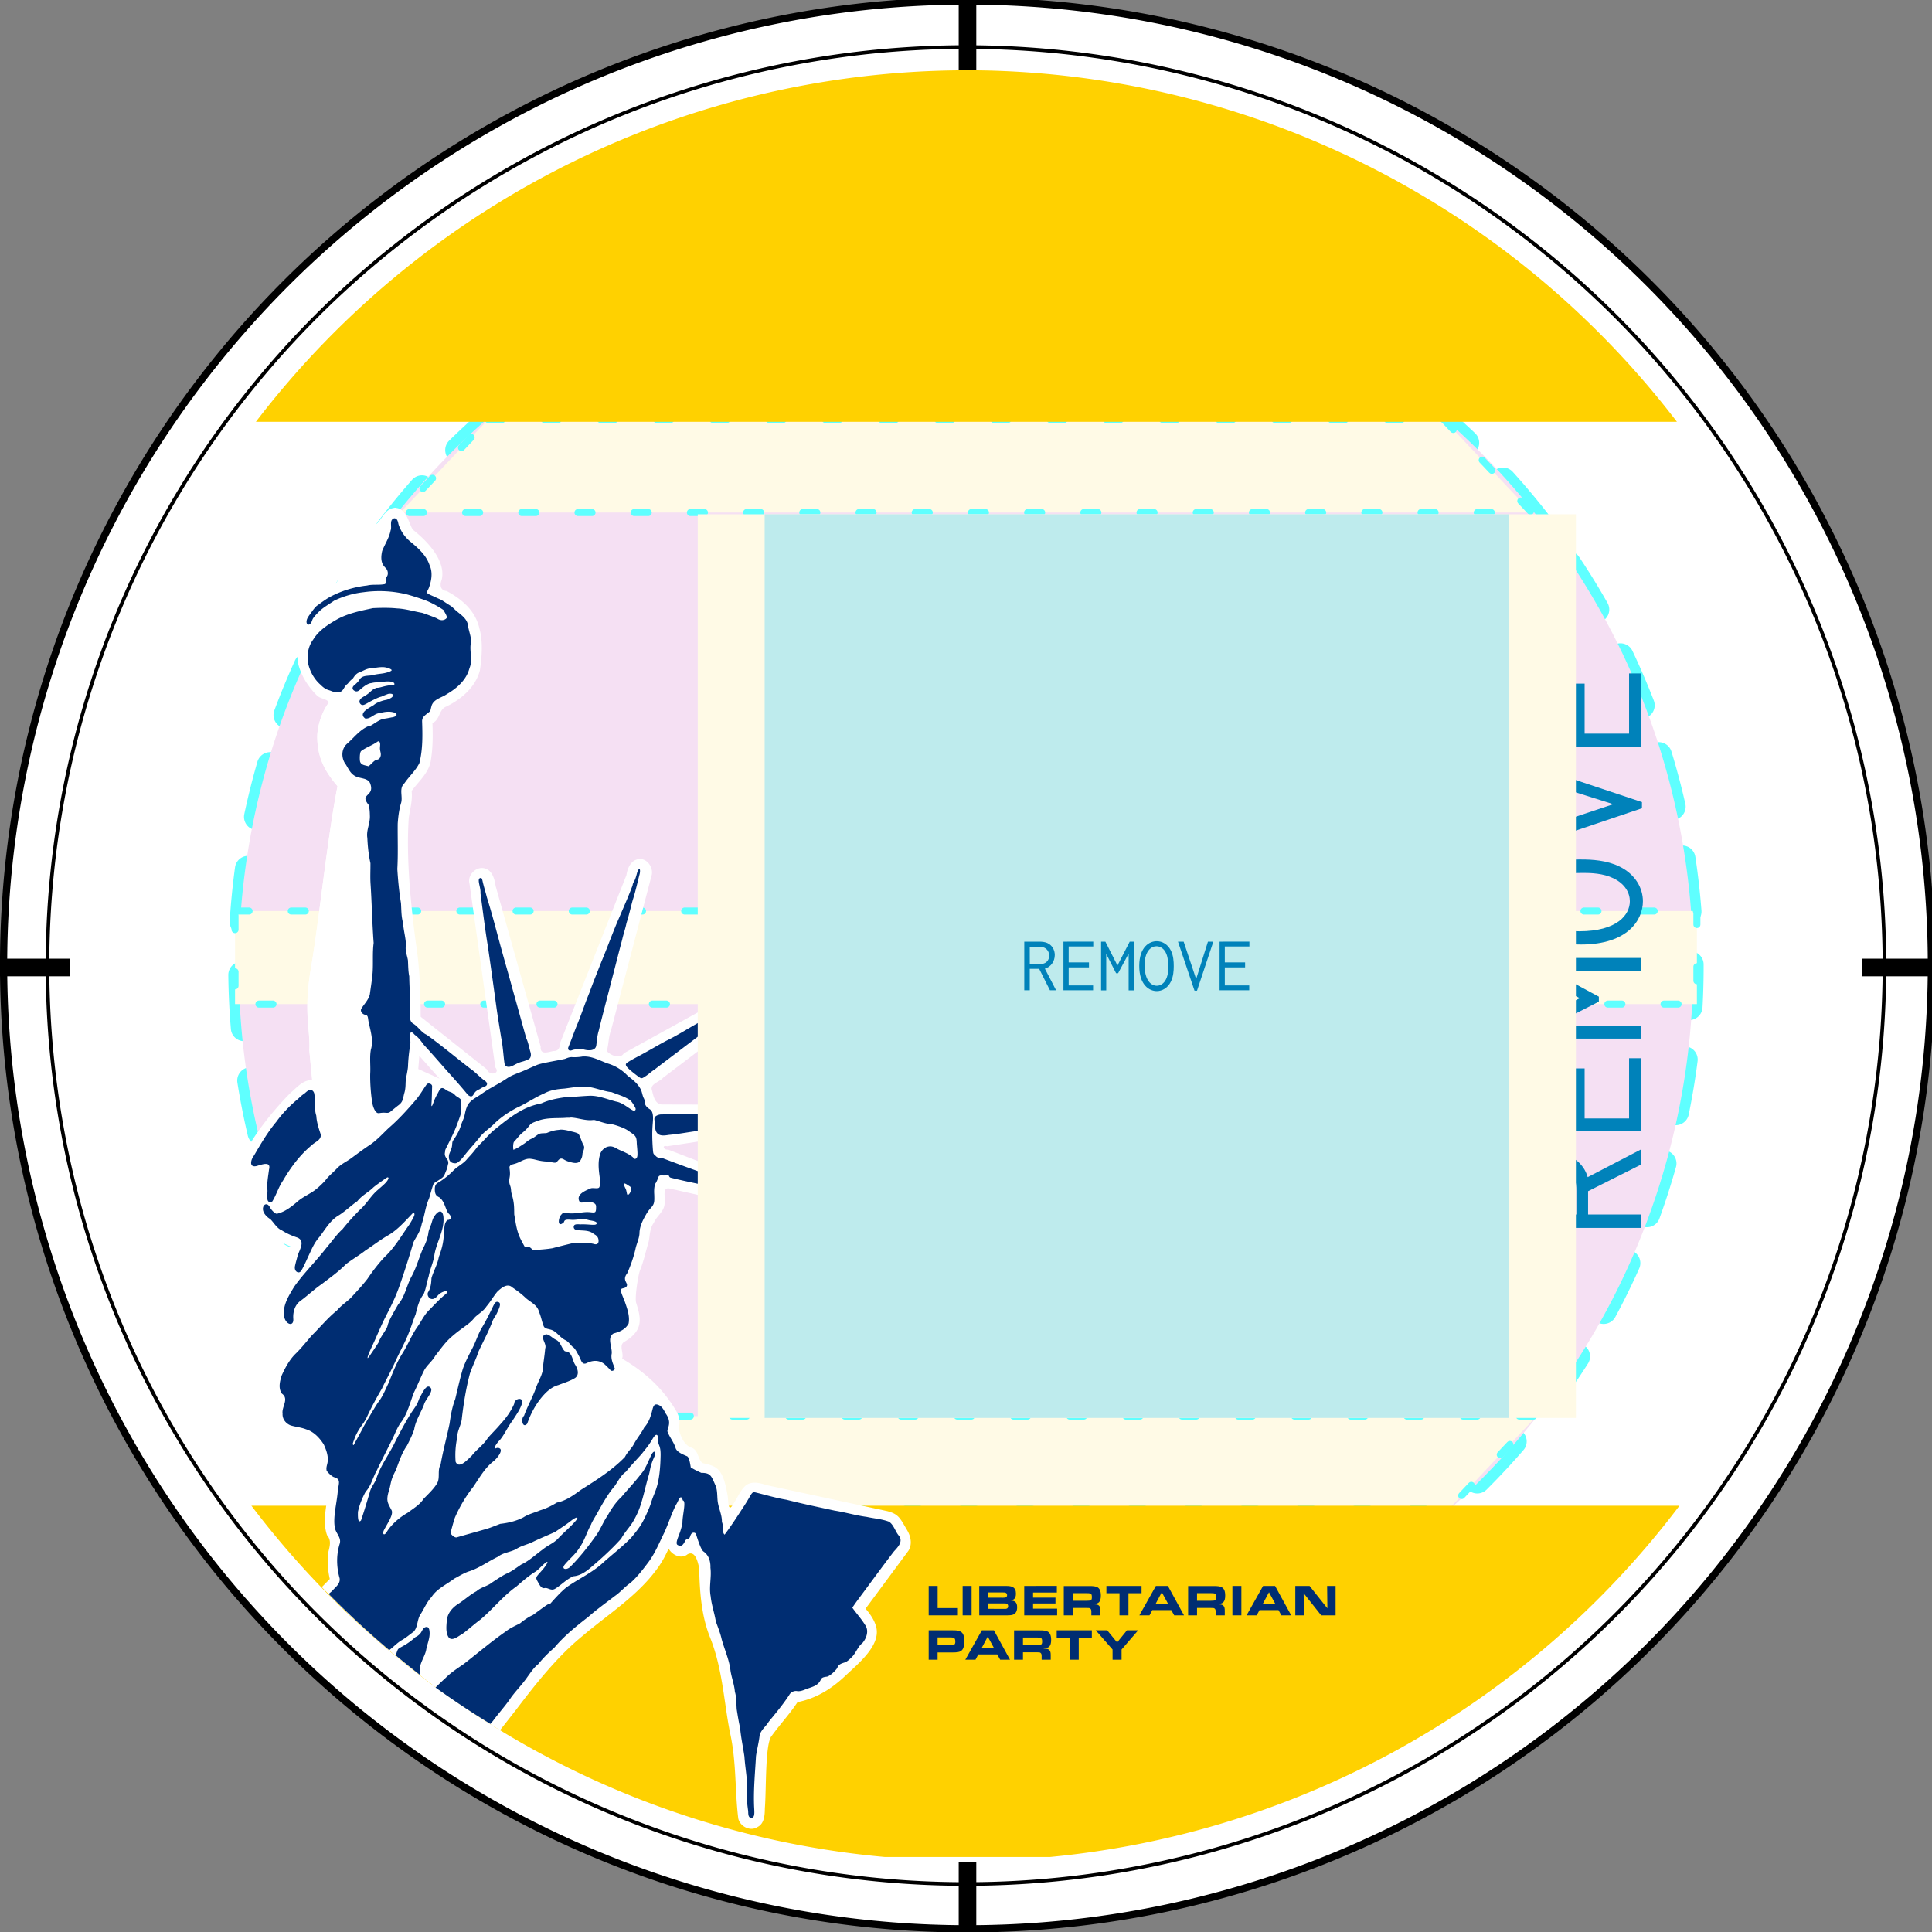 <?xml version="1.0" encoding="UTF-8" standalone="no"?>
<svg
   xmlns:dc="http://purl.org/dc/elements/1.1/"
   xmlns:cc="http://creativecommons.org/ns#"
   xmlns:rdf="http://www.w3.org/1999/02/22-rdf-syntax-ns#"
   xmlns:svg="http://www.w3.org/2000/svg"
   xmlns="http://www.w3.org/2000/svg"
   xmlns:sodipodi="http://sodipodi.sourceforge.net/DTD/sodipodi-0.dtd"
   xmlns:inkscape="http://www.inkscape.org/namespaces/inkscape"
   width="69.85mm"
   height="69.859mm"
   viewBox="0 0 69.85 69.859"
   version="1.1"
   id="svg8"
   inkscape:version="1.0.2 (e86c870879, 2021-01-15)"
   sodipodi:docname="CSLSide_Template_58mm_2222_01.svg">
  <rect x="0" y="0" width="69.85" height="69.859" fill="#808080" stroke="none"/>
  <defs
     id="defs2" />
  <sodipodi:namedview
     id="base"
     pagecolor="#ffffff"
     bordercolor="#666666"
     borderopacity="1.0"
     inkscape:pageopacity="0.0"
     inkscape:pageshadow="2"
     inkscape:zoom="2.0742066"
     inkscape:cx="157.59266"
     inkscape:cy="69.53502"
     inkscape:document-units="mm"
     inkscape:current-layer="layer1"
     inkscape:document-rotation="0"
     showgrid="false"
     inkscape:window-width="2180"
     inkscape:window-height="1385"
     inkscape:window-x="0"
     inkscape:window-y="0"
     inkscape:window-maximized="0" />
  <g
     inkscape:label="Layer 1"
     inkscape:groupmode="layer"
     id="layer1"
     transform="translate(106.74,57.608)">
    <g
       transform="translate(-1610.529,-2603.107)"
       id="g58334-7-12-9-6-9-2-2-9-4-5-0-2-5-5-8-1-39-6-8-8-4-4-0-357-67-81-2-7-62-54-43-3-4-69-2">
      <g
         id="g58325-9-496-2-0-1-38-3-7-3-4-8-2-5-9-4-4-75-3-5-1-9-3-4-64-3-8-1-8-11-2-42-6-4-77-0">
        <g
           id="g5014-7-6-6-8-6-1-4-4-2-7-5-1-3-61-0-99-4-0-20-7-5-9-0-5-0-2-5-0-3-3-0-9-0-5-4-8-7-8-7-4-03-45-9-16-8-6-4-6-7-9-73-6"
           transform="matrix(0.265,0,0,0.265,1503.788,2549.874)">
          <path
             d="m 263.507,115.5 a 131.507,131.507 0 0 1 -263.013,0 131.507,131.507 0 1 1 263.013,0 z"
             id="path20025-8-7-1-6-1-2-7-3-8-3-1-8-9-8-7-60-1-6-61-0-0-1-5-4-0-9-7-8-1-0-5-2-3-52-0-0-7-3-8-9-8-7-92-3-0-55-7-4-5-4-180-1"
             style="fill:#ffffff;fill-opacity:1;fill-rule:evenodd;stroke:#000000;stroke-width:0.987"
             inkscape:connector-curvature="0" />
          <path
             id="rect20831-9-5-5-0-8-0-9-6-3-4-3-6-0-6-7-19-6-3-3-0-6-2-5-25-3-6-9-5-1-8-5-9-7-0-0-0-8-9-4-2-3-8-5-3-6-4-0-2-1-3-8-51-5"
             style="fill:#000000;stroke:none;stroke-width:5.652"
             transform="rotate(90)"
             d="m 114.286,-264 h 2.4 V 0 h -2.4 z" />
          <path
             id="rect20831-7-3-6-8-6-3-3-3-7-2-0-6-6-9-63-43-57-53-65-18-9-0-15-0-3-0-2-5-3-6-6-1-0-64-0-6-7-4-8-7-67-2-1-49-8-7-3-2-5-0-96-5"
             style="fill:#000000;stroke:none;stroke-width:5.652"
             d="m 130.8,-16.5 h 2.4 V 247.5 h -2.4 z" />
        </g>
        <path
           d="m 1571.92,2580.407 a 33.207,33.207 0 0 1 -66.414,0 33.207,33.207 0 1 1 66.414,0 z"
           id="path20025-8-3-6-1-9-89-3-4-9-1-7-0-1-7-3-4-8-2-5-7-79-4-9-9-9-8-7-5-99-9-9-6-2-5-0-6-6-82-4"
           style="fill:none;fill-opacity:1;fill-rule:evenodd;stroke:#000000;stroke-width:0.13;stroke-miterlimit:4;stroke-dasharray:none"
           inkscape:connector-curvature="0" />
      </g>
      <path
         inkscape:connector-curvature="0"
         style="fill:#ffffff;fill-opacity:1;fill-rule:evenodd;stroke:none;stroke-width:0.082"
         id="path20025-9-4-5-3-4-1-9-1-8-2-3-9-6-4-2-4-41-9-1-0-5-3-4-1-1-8-5-4-5-2-2-9-5-2-0-6-3-8-1-7-1-14-00-6-93-9-1-8-6-2-7-34-7"
         d="m 1571.098,2580.433 a 32.385,32.385 0 0 1 -64.77,0 32.385,32.385 0 1 1 64.77,0 z" />
    </g>
    <g
       id="g42876-0-7-6-5-15-1-5-5-3-4-3-3-2-0-9-8-66-6"
       transform="translate(-2206.934,-7261.63)">
      <path
         inkscape:connector-curvature="0"
         style="fill:none;stroke:#5fffff;stroke-width:0.959;stroke-linecap:round;stroke-miterlimit:4;stroke-dasharray:1.918, 1.918;stroke-dashoffset:0.48"
         id="path20025-9-8-1-4-9-5-74-8-0-7-33-6-0-5-7-6-8-9-2-1-1-86-0-84-37-1-5-04-69-09-88-3-0-4-67-8-94-4-8-1-4-321-5"
         d="m 2161.308,7238.984 a 26.19,26.19 0 0 1 -52.381,0 26.19,26.19 0 1 1 52.381,0 z" />
      <path
         id="path3583-4-2-9-8-8-5-8-5-1-7-8-4-29-0-8-9-4-0-3-6-8-4-1-7-2-7-9-3-2-1-2-92-0-5-0-7-7-7-2-5-76-6"
         style="fill:#f5e0f3;fill-opacity:1;fill-rule:evenodd;stroke:none;stroke-width:0.254;stroke-linecap:round;stroke-linejoin:round;stroke-miterlimit:4;stroke-dasharray:none;stroke-dashoffset:0;stroke-opacity:1"
         d="m 2161.409,7238.955 a 26.291,26.291 0 0 0 -26.291,-26.291 26.291,26.291 0 0 0 -26.291,26.291 26.291,26.291 0 0 0 26.291,26.291 26.291,26.291 0 0 0 26.291,-26.291 z" />
      <path
         id="rect145648-3-2-40-8-6-12-8-3-9-42-8-1-3-8-290-6-6-7-9-3-9"
         style="fill:#fffae6;stroke:#5fffff;stroke-width:0.254;stroke-linecap:round;stroke-linejoin:round;stroke-miterlimit:4;stroke-dasharray:0.508, 1.524;stroke-dashoffset:0;paint-order:markers stroke fill"
         d="m 2108.692,7236.96 h 52.852 v 3.364 h -52.852 z"
         sodipodi:nodetypes="ccccc" />
      <path
         id="rect145648-3-6-7-75-0-2-2-0-13-3-2-38-6-80-2-4-5-3-0-3-31-3"
         style="fill:#fffae6;stroke:#5fffff;stroke-width:0.254;stroke-linecap:round;stroke-linejoin:round;stroke-miterlimit:4;stroke-dasharray:0.508, 1.524;stroke-dashoffset:0;paint-order:markers stroke fill"
         d="m 2117.84,7219.188 h 34.555 l 3.175,3.364 h -40.905 z"
         sodipodi:nodetypes="ccccc" />
      <path
         id="rect145648-3-0-7-4-1-4-2-7-51-7-86-8-9-79-2-29-7-5-9-9-417-7"
         style="fill:#fffae6;stroke:#5fffff;stroke-width:0.254;stroke-linecap:round;stroke-linejoin:round;stroke-miterlimit:4;stroke-dasharray:0.508, 1.524;stroke-dashoffset:0;paint-order:markers stroke fill"
         d="m 2114.485,7255.221 h 41.264 l -3.175,3.364 h -34.914 z"
         sodipodi:nodetypes="ccccc" />
      <g
         id="text15462-4-5-3-66-9-0-6-8-7-2-9-8-4-6-5-2-4-86-30-79-67-11-4-10-1-1-1-0-3-8-99-4"
         style="font-style:normal;font-variant:normal;font-weight:500;font-stretch:normal;font-size:7.056px;line-height:1.25;font-family:Inconsolata;-inkscape-font-specification:'Inconsolata, Medium';font-variant-ligatures:normal;font-variant-caps:normal;font-variant-numeric:normal;font-feature-settings:normal;text-align:start;letter-spacing:0px;word-spacing:0px;writing-mode:lr-tb;text-anchor:start;fill:#0082ba;fill-opacity:1;stroke:none;stroke-width:0.268"
         transform="matrix(0,-0.986,0.986,0,1381.848,9918.488)"
         aria-label="REMOVE">
        <path
           inkscape:connector-curvature="0"
           id="path15464-7-3-1-46-6-7-0-9-5-6-2-7-5-0-2-5-6-5-63-4-7-86-1-1-5-30-3-8-6-0-86-5"
           style="fill:#0082ba;stroke-width:0.268"
           d="m 2707.982,784.321 v 4.396 h 0.494 v -1.94 h 0.854 l 0.974,1.94 h 0.557 l -1.016,-1.954 c 0.529,-0.148 0.896,-0.649 0.896,-1.235 0,-0.437 -0.219,-0.854 -0.628,-1.058 -0.275,-0.141 -0.55,-0.148 -0.84,-0.148 z m 0.494,0.466 h 0.797 c 0.183,0 0.36,0.007 0.543,0.092 0.275,0.141 0.416,0.423 0.416,0.706 0,0.282 -0.134,0.543 -0.388,0.67 -0.169,0.085 -0.339,0.092 -0.515,0.092 h -0.854 z" />
        <path
           inkscape:connector-curvature="0"
           id="path15466-2-4-94-28-0-6-5-7-9-7-6-1-1-9-0-5-0-5-22-5-23-9-8-1-84-3-3-0-0-1-66-2"
           style="fill:#0082ba;stroke-width:0.268"
           d="m 2711.524,784.321 v 4.396 h 2.681 v -0.437 h -2.208 v -1.63 h 1.834 v -0.452 h -1.834 v -1.439 h 2.223 v -0.437 z" />
        <path
           inkscape:connector-curvature="0"
           id="path15468-4-2-78-96-7-3-5-8-2-5-6-7-0-0-7-0-2-8-66-1-26-18-0-4-2-29-3-4-6-3-90-5"
           style="fill:#0082ba;stroke-width:0.268"
           d="m 2714.925,784.321 v 4.403 h 0.466 v -3.295 l 0.889,1.743 h 0.183 l 0.953,-1.771 v 3.323 h 0.466 v -4.403 h -0.367 l -1.108,2.152 -1.094,-2.152 z" />
        <path
           inkscape:connector-curvature="0"
           id="path15470-0-2-45-07-0-7-3-3-2-6-4-2-9-76-1-5-3-3-93-5-72-9-0-227-2-82-8-1-2-9-61-4"
           style="fill:#0082ba;stroke-width:0.268"
           d="m 2721.494,786.529 c 0,-0.409 -0.028,-0.953 -0.268,-1.425 -0.289,-0.564 -0.79,-0.826 -1.27,-0.826 -0.656,0 -1.581,0.508 -1.581,2.237 0,1.729 0.91,2.272 1.587,2.272 0.473,0 0.981,-0.268 1.27,-0.854 0.233,-0.473 0.261,-1.016 0.261,-1.404 z m -1.559,-1.792 c 0.31,0 0.691,0.183 0.896,0.699 0.148,0.367 0.169,0.79 0.169,1.157 0,0.289 -0.014,0.741 -0.198,1.115 -0.205,0.43 -0.543,0.6 -0.84,0.6 -0.494,0 -1.101,-0.459 -1.101,-1.856 0,-1.312 0.614,-1.714 1.073,-1.714 z" />
        <path
           inkscape:connector-curvature="0"
           id="path15472-6-1-03-01-1-61-9-9-8-9-9-7-0-6-6-2-9-5-43-1-1-6-7-44-54-1-5-1-6-4-79-7"
           style="fill:#0082ba;stroke-width:0.268"
           d="m 2721.875,784.321 1.496,4.431 h 0.226 l 1.475,-4.431 h -0.487 l -1.065,3.38 -1.129,-3.38 z" />
        <path
           inkscape:connector-curvature="0"
           id="path15474-29-0-6-01-0-5-1-7-9-8-5-2-0-8-4-9-8-79-59-1-4-53-6-42-8-67-1-3-1-7-23-4"
           style="fill:#0082ba;stroke-width:0.268"
           d="m 2725.635,784.321 v 4.396 h 2.681 v -0.437 h -2.208 v -1.63 h 1.834 v -0.452 h -1.834 v -1.439 h 2.223 v -0.437 z" />
      </g>
    </g>
    <g
       transform="translate(-1610.529,-2603.107)"
       id="g58264-3-1-7-8-7-8-6-4-9-4-1-1-8-5-7-2-7-4-3-0-7-6-1-35-66-3-7-7-44-55-4-8-2-77-4">
      <path
         inkscape:connector-curvature="0"
         id="rect1229-6-6-4-4-8-9-4-6-1-9-9-0-3-8-45-0-7-85-3-6-1-8-3-0-4-7-6-3-3-1-0-6-01-5-7-5-6-8-3-53-0-9-5-9-53-4-05-7-6-813-3"
         d="m 1539.645,2548.052 a 32.385,32.385 0 0 0 -26.604,12.696 h 51.375 a 32.385,32.385 0 0 0 -24.771,-12.696 z m -26.767,51.885 a 32.385,32.385 0 0 0 22.9,12.7 h 5.972 a 32.385,32.385 0 0 0 22.759,-12.7 z"
         style="opacity:1;fill:#ffd100;fill-opacity:1;fill-rule:nonzero;stroke:none;stroke-width:0.152;stroke-linecap:round;stroke-linejoin:round;stroke-miterlimit:4;stroke-dasharray:none;stroke-dashoffset:0;stroke-opacity:1;paint-order:stroke markers fill" />
      <g
         transform="translate(950.303,700.885)"
         id="g11329-8-19-5-59-20-8-8-40-7-6-2-0-5-0-3-5-2-2-2-58-2-1-2-8-6-47-27-9-8-36-1-4-5-8-9-9-55-0">
        <path
           style="opacity:1;fill:#ffffff;stroke-width:0.265"
           d="m 567.8,1862.971 c -0.027,0 -0.056,-3e-4 -0.086,0.01 -0.337,0.053 -0.419,0.442 -0.67,0.619 -0.79,0.491 -1.335,0.679 -1.367,1.771 0.094,0.219 -0.035,0.388 -0.251,0.426 -0.515,0.232 -0.978,0.625 -1.212,1.147 -0.214,0.543 0.026,1.081 0.034,1.579 0.092,0.471 0.354,0.892 0.699,1.238 0.117,0.118 0.381,0.124 0.429,0.253 v 0 c -0.007,0.01 -0.014,0.018 -0.02,0.027 -0.165,0.224 -0.404,0.732 -0.397,1.242 0.01,0.74 0.29,1.233 0.732,1.753 -0.367,1.854 -0.671,4.895 -0.956,6.547 -0.285,1.652 -0.022,2.243 -0.062,2.994 -0.003,0 0.062,0.675 0.103,1.093 h -0.005 c -0.315,-0.027 -0.538,0.251 -0.761,0.436 -0.729,0.725 -1.907,2.174 -1.94,3.067 0.125,1.148 0.986,2.145 1.944,2.516 -0.103,0.286 -0.202,0.584 -0.239,0.885 0.093,0.248 0.059,0.485 -0.116,0.683 -0.274,0.511 -0.356,1.162 -0.066,1.685 0.038,0.192 0.333,0.313 0.252,0.507 -0.174,0.154 -0.28,0.374 -0.391,0.576 -0.177,0.33 -0.262,0.733 -0.131,1.094 0.215,0.191 -0.02,0.474 0.039,0.711 0.025,0.396 0.367,0.721 0.756,0.762 0.522,0.088 0.99,0.477 0.85,0.995 -0.05,0.224 0.015,0.486 0.219,0.611 0.301,0.143 0.131,0.47 0.113,0.716 -0.058,0.396 -0.126,0.817 0.011,1.204 0.166,0.188 0.095,0.409 0.043,0.622 -0.044,0.32 -0.014,0.646 0.055,0.961 -0.095,0.098 -0.193,0.196 -0.289,0.294 a 32.385,32.385 0 0 0 6.442,5.174 c 0.201,-0.25 0.394,-0.501 0.585,-0.743 0.732,-0.965 1.502,-1.935 2.403,-2.668 0.949,-0.808 2.047,-1.482 2.765,-2.526 0.135,-0.198 0.247,-0.412 0.345,-0.631 0.123,0.234 0.459,0.394 0.686,0.205 0.287,-0.149 0.371,0.298 0.418,0.496 0.019,0.88 0.083,1.733 0.391,2.505 0.454,1.123 0.506,2.353 0.721,3.437 0.242,1.069 0.175,2.121 0.303,3.123 0.071,0.289 0.438,0.472 0.698,0.3 0.243,-0.122 0.26,-0.428 0.262,-0.677 0.057,-0.692 0.003,-2.365 0.253,-2.624 0.298,-0.412 0.648,-0.786 0.928,-1.212 0.699,-0.139 1.252,-0.502 1.734,-0.957 0.481,-0.454 1.282,-1.099 1.11,-1.765 -0.065,-0.249 -0.22,-0.467 -0.384,-0.658 l 1.547,-2.09 c 0.147,-0.227 0.093,-0.514 -0.04,-0.74 -0.263,-0.448 -0.307,-0.585 -0.72,-0.696 l -4.353,-0.938 c -0.253,-0.08 -0.575,-0.171 -0.793,0.036 -0.203,0.199 -0.294,0.478 -0.462,0.702 -0.149,0.242 -0.146,-0.205 -0.158,-0.306 -0.174,-1.106 -0.421,-1.109 -0.924,-1.235 -0.181,-0.169 -0.134,-0.499 -0.437,-0.568 -0.253,-0.13 -0.363,-0.435 -0.42,-0.696 0.069,-0.208 0.025,-0.433 -0.089,-0.621 -0.5,-0.846 -1.174,-1.432 -1.954,-1.887 0.078,-0.189 -0.134,-0.483 0.081,-0.608 0.706,-0.413 0.604,-0.857 0.429,-1.406 -0.06,-0.186 0.073,-1.022 0.142,-1.19 0.135,-0.333 0.207,-0.688 0.311,-1.031 0.046,-0.228 0.036,-0.483 0.185,-0.676 0.101,-0.248 0.377,-0.406 0.39,-0.696 0.055,-0.172 -0.125,-0.612 0.19,-0.542 l 2.317,0.522 c 0.232,0.029 0.485,0.055 0.703,-0.048 0.259,-0.168 0.199,-0.582 -0.061,-0.718 l -3.022,-1.165 c -0.158,0.026 -0.245,-0.176 -0.036,-0.12 l 4.235,-0.647 c 0.297,-0.056 0.485,-0.457 0.274,-0.696 -0.189,-0.208 -0.496,-0.131 -0.745,-0.158 l -3.962,-0.01 c -0.251,-0.025 -0.299,-0.314 -0.351,-0.513 -0.086,-0.232 0.281,-0.3 0.404,-0.456 l 3.328,-2.524 c 0.22,-0.168 0.256,-0.536 0.009,-0.697 -0.249,-0.17 -0.538,-0.011 -0.758,0.129 l -4,2.209 c -0.136,0.242 -0.532,0.044 -0.613,-0.084 0.067,-0.249 0.059,-0.513 0.153,-0.757 l 1.473,-5.62 c 0.049,-0.284 -0.196,-0.616 -0.503,-0.554 -0.263,0.052 -0.381,0.335 -0.415,0.573 l -2.389,6.044 c -0.025,0.171 -0.038,0.319 -0.251,0.316 -0.208,0.043 -0.483,0.152 -0.461,-0.157 l -1.628,-5.805 c -0.038,-0.248 -0.117,-0.564 -0.393,-0.64 -0.314,-0.086 -0.641,0.246 -0.551,0.559 l 0.932,6.634 c 0.199,0.245 -0.234,0.312 -0.298,0.079 l -2.399,-1.906 c -0.004,-0.111 -2.1e-4,-0.418 -0.01,-0.526 -0.009,-0.721 -0.054,-1.443 -0.168,-2.156 -0.195,-1.492 -0.35,-3.115 -0.254,-4.508 0.045,-0.323 0.144,-0.645 0.103,-0.974 0.261,-0.359 0.646,-0.672 0.7,-1.14 0.069,-0.436 0.07,-0.88 0.053,-1.32 0.274,-0.101 0.229,-0.502 0.507,-0.596 0.541,-0.267 1.052,-0.7 1.209,-1.306 0.075,-0.504 0.113,-1.057 -0.018,-1.515 -0.148,-0.656 -0.647,-1.064 -1.183,-1.353 -0.237,-0.019 -0.255,-0.228 -0.181,-0.407 0.189,-0.781 -0.737,-1.569 -1.023,-1.795 -0.133,-0.105 -0.217,-0.781 -0.627,-0.801 z m 0.847,19.816 0.73,0.824 -0.768,-0.348 z"
           id="path4950-5-1-5-9-4-7-6-3-3-5-6-3-1-4-1-2-29-967-2-2-19-0-3-4-0-0-0-1-3-9-3-0-6-0-7-8-1-3-0-1-97-4-73-27-74-01-6-2-0-99-2-4-78-7"
           inkscape:connector-curvature="0" />
        <g
           id="g11323-6-90-3-3-32-3-8-8-1-8-6-2-8-1-7-1-4-9-1-0-9-9-2-2-2-9-4-2-3-1-9-4-27-71-0-5-4-8">
          <path
             inkscape:connector-curvature="0"
             id="path4950-5-0-3-4-2-3-0-1-9-9-4-3-66-6-8-5-59-1-80-14-3-3-33-5-8-6-6-7-2-9-7-1-5-5-20-2-6-4-0-6-4-94-9-6-8-8-6-9-3-2-9-31-6"
             d="m 567.744,1863.35 c -0.053,0 -0.099,0.033 -0.126,0.078 -0.089,0.153 -0.277,0.415 -0.572,0.588 -0.339,0.199 -0.872,0.42 -0.983,0.991 -0.147,0.663 0.125,0.562 -0.003,0.839 -0.03,0.052 -0.066,0.08 -0.129,0.116 -0.156,0.054 -0.308,0.117 -0.457,0.187 -0.133,0.076 -0.266,0.155 -0.392,0.244 -0.196,0.134 -0.343,0.326 -0.472,0.522 -0.005,0.01 -0.011,0.015 -0.016,0.024 -0.105,0.149 -0.132,0.338 -0.113,0.515 0.004,0.15 -0.036,0.302 0.009,0.45 0.024,0.107 0.086,0.198 0.084,0.311 0.005,0.051 0.003,0.097 0.009,0.148 0.003,0.084 0.012,0.168 0.029,0.251 0.003,0 0.007,-0.016 0.009,-0.021 0.064,0.302 0.221,0.586 0.454,0.788 0.165,0.17 0.274,0.182 0.331,0.202 0.029,0.014 0.058,0.03 0.088,0.048 0.024,0 0.051,-2e-4 0.077,0.01 0.036,0.01 0.078,0.012 0.143,0.011 h 0.034 c -0.131,0.097 -0.285,0.233 -0.395,0.392 -0.164,0.224 -0.404,0.732 -0.397,1.242 0.01,0.74 0.29,1.233 0.732,1.753 -0.367,1.854 -0.672,4.895 -0.957,6.547 -0.285,1.652 -0.022,2.243 -0.062,2.994 -0.004,0 0.1,1.064 0.129,1.36 -0.052,0.029 -0.109,0.065 -0.155,0.093 -0.056,0.027 -0.102,0.067 -0.149,0.105 v 0.015 c -0.013,0.011 -0.025,0.021 -0.037,0.028 -0.069,0.041 -0.16,0.138 -0.239,0.203 -0.279,0.234 -0.532,0.499 -0.746,0.795 -0.314,0.376 -0.562,0.799 -0.808,1.221 -0.02,0.025 -0.039,0.057 -0.056,0.091 h -0.003 c -0.016,0.033 -0.035,0.067 -0.051,0.103 -0.346,0.703 -0.048,1.37 0.416,1.86 l 0.087,0.091 c 0,0 0.003,0 0.003,0 l 0.003,-0.015 c 0.051,0.07 0.121,0.131 0.19,0.172 0.141,0.138 0.232,0.331 0.424,0.411 0.174,0.111 0.362,0.193 0.557,0.258 0.308,0.127 0.058,0.46 0.004,0.673 -0.021,0.082 -0.059,0.214 -0.084,0.329 h -0.007 c -0.013,0.062 -0.024,0.125 -0.024,0.192 0,0.153 0.035,0.296 0.097,0.419 -0.08,0.114 -0.158,0.236 -0.23,0.364 l 0.005,0.01 c -0.145,0.25 -0.274,0.517 -0.249,0.806 h -0.012 c 0.023,0.539 0.332,1.041 0.723,1.082 -0.017,0.02 -0.033,0.039 -0.05,0.059 -0.044,0.07 -0.105,0.127 -0.165,0.184 h 0.005 c -0.033,0.034 -0.065,0.069 -0.099,0.101 -0.211,0.215 -0.355,0.487 -0.48,0.757 -0.069,0.209 -0.138,0.474 0.005,0.667 0.269,0.191 -0.013,0.473 0.023,0.721 -0.014,0.195 0.119,0.362 0.296,0.428 0.182,0.054 0.375,0.069 0.554,0.139 0.277,0.083 0.491,0.313 0.641,0.551 0.098,0.219 0.186,0.456 0.124,0.702 -0.033,0.131 -0.036,0.161 -0.022,0.242 0.066,0.1 0.205,0.218 0.272,0.237 0.268,0.075 0.157,0.23 0.129,0.542 -0.039,0.432 -0.177,0.925 -0.099,1.301 0.04,0.192 0.24,0.347 0.172,0.562 -0.128,0.404 -0.118,0.846 -0.003,1.25 0.033,0.205 -0.163,0.325 -0.275,0.464 -0.038,0.033 -0.077,0.066 -0.115,0.098 a 32.385,32.385 0 0 0 5.849,4.699 c 0.029,-0.035 0.059,-0.069 0.088,-0.104 0.213,-0.291 0.459,-0.555 0.658,-0.856 0.189,-0.254 0.413,-0.479 0.591,-0.741 0.119,-0.161 0.225,-0.331 0.386,-0.455 0.172,-0.215 0.368,-0.41 0.578,-0.591 0.357,-0.426 0.792,-0.776 1.23,-1.115 0.305,-0.272 0.639,-0.508 0.961,-0.758 0.202,-0.137 0.357,-0.332 0.56,-0.47 0.252,-0.221 0.456,-0.492 0.657,-0.759 0.241,-0.325 0.391,-0.703 0.57,-1.063 0.153,-0.333 0.26,-0.686 0.428,-1.012 0.079,-0.112 0.162,-0.435 0.242,-0.149 0.134,0.012 -0.018,0.538 -0.013,0.803 -0.018,0.116 -0.05,0.229 -0.088,0.34 -0.065,0.192 -0.182,0.416 -0.086,0.467 0.111,0.06 0.187,0.033 0.268,-0.144 0.057,-0.124 0.13,0.01 0.193,-0.192 0.051,-0.16 0.186,-0.113 0.202,-0.061 0.062,0.199 0.179,0.569 0.27,0.631 0.269,0.183 0.254,0.528 0.252,0.587 0.046,0.345 -0.059,0.691 0.009,1.036 0.029,0.305 0.136,0.595 0.184,0.897 0.075,0.217 0.166,0.43 0.214,0.656 0.105,0.379 0.275,0.742 0.319,1.137 0.04,0.256 0.138,0.5 0.158,0.76 0.063,0.207 0.05,0.423 0.066,0.635 0.036,0.226 0.072,0.451 0.123,0.673 0.031,0.348 0.106,0.689 0.156,1.034 0.029,0.458 0.131,0.912 0.092,1.373 -0.009,0.212 0.016,0.399 0.042,0.592 0.009,0.065 -0.015,0.248 0.111,0.252 0.126,0 0.121,-0.147 0.107,-0.368 -0.03,-0.623 0.032,-1.247 0.067,-1.869 0.037,-0.251 0.104,-0.496 0.131,-0.748 0.049,-0.196 0.23,-0.321 0.33,-0.492 0.257,-0.312 0.516,-0.624 0.738,-0.962 0.057,-0.113 0.187,-0.163 0.287,-0.144 0.076,0.014 0.175,-0.01 0.28,-0.053 0.207,-0.091 0.464,-0.11 0.574,-0.356 0.031,-0.069 0.079,-0.095 0.218,-0.111 0.118,-0.013 0.363,-0.261 0.386,-0.33 0.038,-0.115 0.144,-0.147 0.26,-0.184 0.109,-0.035 0.216,-0.154 0.244,-0.179 0.167,-0.153 0.224,-0.39 0.405,-0.529 0.149,-0.178 0.24,-0.457 0.084,-0.659 -0.124,-0.205 -0.319,-0.42 -0.455,-0.614 0.138,-0.206 0.28,-0.39 0.441,-0.609 0.352,-0.476 0.702,-0.954 1.062,-1.424 0.148,-0.159 0.352,-0.368 0.169,-0.583 -0.125,-0.156 -0.173,-0.374 -0.343,-0.49 -0.257,-0.099 -0.537,-0.114 -0.806,-0.175 -0.392,-0.051 -0.772,-0.167 -1.162,-0.227 -0.582,-0.126 -1.166,-0.247 -1.744,-0.393 -0.377,-0.062 -0.743,-0.173 -1.113,-0.263 -0.157,-0.038 -0.131,0.05 -0.405,0.468 -0.233,0.356 -0.461,0.717 -0.717,1.056 -0.101,-0.069 -0.028,-0.317 -0.098,-0.454 0.007,-0.255 -0.113,-0.481 -0.15,-0.728 -0.029,-0.21 8e-5,-0.431 -0.096,-0.626 -0.142,-0.33 -0.176,-0.425 -0.501,-0.426 -0.233,-0.108 -0.258,-0.125 -0.379,-0.196 -0.022,-0.135 -0.056,-0.371 -0.136,-0.405 -0.194,-0.081 -0.384,-0.165 -0.418,-0.314 -0.066,-0.203 -0.208,-0.369 -0.284,-0.566 -0.043,-0.112 0.184,-0.299 -0.058,-0.649 -0.031,-0.044 -0.076,-0.157 -0.155,-0.241 l 0.006,-0.014 c -0.403,-0.574 -0.788,-0.951 -1.714,-1.494 -0.004,-0.01 -0.008,-0.011 -0.013,-0.016 -0.003,-0.01 -0.006,-0.012 -0.01,-0.018 l -0.012,0.01 c -0.05,-0.131 -0.092,-0.263 -0.062,-0.411 0.023,-0.231 -0.181,-0.575 0.065,-0.726 0.218,-0.058 0.43,-0.143 0.545,-0.358 0.051,-0.26 -0.045,-0.527 -0.129,-0.774 -0.1,-0.259 -0.184,-0.43 -0.137,-0.473 0.046,-0.044 0.176,-0.019 0.206,-0.127 0.03,-0.107 -0.178,-0.201 0.01,-0.444 0.123,-0.277 0.225,-0.566 0.295,-0.86 0.039,-0.213 0.153,-0.409 0.15,-0.63 0.017,-0.235 0.126,-0.443 0.241,-0.643 0.113,-0.196 0.182,-0.226 0.24,-0.322 0.058,-0.096 0.057,-0.175 0.051,-0.392 -0.008,-0.119 -0.006,-0.235 0.021,-0.349 0.016,-0.07 0.04,-0.033 0.13,-0.287 0.026,-0.074 0.117,-0.059 0.198,-0.054 0.04,0 0.093,-0.045 0.146,-0.024 0.052,0.021 0.027,0.086 0.109,0.107 0.599,0.149 1.209,0.259 1.81,0.402 0.157,0.043 0.526,0.135 0.803,0.132 0.164,0 0.163,0 0.168,-0.034 0.005,-0.034 -0.048,-0.045 -0.169,-0.092 -0.121,-0.047 -0.384,-0.158 -0.474,-0.197 -0.103,-0.045 -0.163,-0.064 -0.278,-0.134 -0.112,-0.067 -0.307,-0.116 -0.341,-0.127 -0.598,-0.204 -1.195,-0.421 -1.782,-0.645 -0.101,-0.038 -0.194,0 -0.276,-0.084 -0.1,-0.101 -0.101,-0.047 -0.119,-0.305 -0.018,-0.258 -0.024,-0.511 -0.009,-0.769 0.014,-0.23 0.065,-0.522 -0.098,-0.625 -0.248,-0.157 -0.147,-0.268 -0.213,-0.39 -0.062,-0.115 -0.063,-0.246 -0.126,-0.351 -0.108,-0.197 -0.283,-0.336 -0.459,-0.468 -0.198,-0.209 -0.447,-0.367 -0.725,-0.447 -0.276,-0.1 -0.548,-0.258 -0.847,-0.253 h -0.06 c -0.129,0.023 -0.256,0.03 -0.377,0.025 -0.122,-0.01 -0.235,0.058 -0.277,0.066 -0.293,0.064 -0.826,0.147 -0.985,0.211 -0.186,0.075 -0.365,0.163 -0.551,0.239 -0.187,0.076 -0.382,0.139 -0.548,0.252 -0.305,0.208 -0.619,0.344 -0.905,0.552 -0.146,0.106 -0.327,0.187 -0.448,0.325 l -0.026,-0.017 c -0.086,0.053 -0.183,0.106 -0.266,0.172 0,-0.061 0,-0.125 0,-0.22 0,-0.089 -0.174,-0.151 -0.222,-0.207 -0.041,-0.048 -0.106,-0.097 -0.2,-0.125 -0.091,-0.028 -0.171,-0.108 -0.236,-0.128 h -0.01 c -0.027,-0.01 -0.055,-0.01 -0.086,0.01 -0.069,0.07 -0.094,0.169 -0.145,0.252 -0.036,-0.127 -0.084,-0.249 -0.159,-0.37 h -0.003 v 0 c -0.209,-0.338 -0.505,-0.533 -0.874,-0.575 0.006,-0.04 0.011,-0.078 0.013,-0.109 0.009,-0.274 0.041,-0.545 0.084,-0.815 0.018,-0.116 -0.058,-0.378 0.022,-0.404 0.065,-0.021 0.098,0.047 0.141,0.085 0.151,0.103 0.233,0.243 0.34,0.375 0.352,0.381 0.687,0.778 1.036,1.162 0.184,0.207 0.367,0.416 0.542,0.63 0.104,0.087 0.155,0.052 0.181,0.019 0.064,-0.08 0.053,-0.144 0.253,-0.23 0.089,-0.076 0.21,-0.082 0.245,-0.141 0.034,-0.059 0.003,-0.119 -0.099,-0.182 -0.17,-0.131 -0.315,-0.294 -0.495,-0.417 -0.525,-0.404 -1.032,-0.832 -1.569,-1.219 -0.208,-0.089 -0.313,-0.307 -0.508,-0.414 -0.168,-0.125 -0.069,-0.355 -0.094,-0.531 0.004,-0.391 -0.03,-0.781 -0.034,-1.171 -0.04,-0.192 -0.037,-0.388 -0.048,-0.583 -0.028,-0.175 -0.107,-0.345 -0.073,-0.526 0.003,-0.275 -0.087,-0.54 -0.1,-0.814 -0.071,-0.236 -0.062,-0.481 -0.078,-0.724 -0.067,-0.408 -0.107,-0.821 -0.132,-1.234 0.031,-0.546 0.008,-1.094 0.014,-1.64 0.017,-0.244 0.046,-0.487 0.114,-0.724 0.09,-0.244 -0.089,-0.545 0.132,-0.741 0.168,-0.248 0.402,-0.453 0.536,-0.723 0.128,-0.498 0.116,-1.02 0.099,-1.531 0.013,-0.122 0.048,-0.163 0.247,-0.312 0.076,-0.057 0.047,-0.069 0.105,-0.257 0.092,-0.23 0.365,-0.269 0.548,-0.401 0.363,-0.21 0.706,-0.513 0.814,-0.934 0.131,-0.305 -0.017,-0.636 0.058,-0.949 0.005,-0.208 -0.089,-0.402 -0.112,-0.607 -0.039,-0.25 -0.266,-0.382 -0.441,-0.534 -0.051,-0.05 -0.115,-0.109 -0.168,-0.155 -0.069,-0.038 -0.236,-0.151 -0.297,-0.19 -0.122,-0.076 -0.126,-0.061 -0.254,-0.125 -0.097,-0.048 -0.198,-0.084 -0.272,-0.127 -0.101,-0.058 -0.024,-0.096 0.028,-0.246 0.07,-0.203 0.148,-0.516 0.013,-0.799 -0.117,-0.352 -0.406,-0.607 -0.683,-0.838 -0.206,-0.165 -0.364,-0.395 -0.441,-0.645 -0.014,-0.078 -0.041,-0.209 -0.145,-0.203 v -0.012 c -0.003,0 -0.004,0 -0.006,0 z m 8.861,12.683 c -0.028,-0.01 -0.071,0.082 -0.085,0.135 -0.033,0.121 -0.062,0.238 -0.119,0.329 -0.047,0.075 -0.034,0.107 -0.056,0.158 -0.145,0.384 -0.313,0.76 -0.474,1.137 -0.232,0.528 -0.424,1.074 -0.648,1.606 -0.144,0.369 -0.294,0.736 -0.429,1.109 -0.166,0.399 -0.297,0.811 -0.465,1.209 -0.101,0.253 -0.194,0.514 -0.296,0.761 -0.021,0.051 -0.003,0.166 0.159,0.096 0.021,-0.01 0.281,-0.056 0.37,-0.026 0.162,0.053 0.451,0.081 0.482,-0.137 0.025,-0.179 0.034,-0.361 0.09,-0.536 0.152,-0.627 0.322,-1.25 0.479,-1.876 0.125,-0.467 0.239,-0.939 0.365,-1.406 0.044,-0.203 0.117,-0.399 0.157,-0.604 0.09,-0.277 0.15,-0.564 0.229,-0.844 0.101,-0.307 0.167,-0.627 0.249,-0.939 0.014,-0.054 0.02,-0.16 -0.007,-0.17 z m -5.744,0.324 c -0.157,0.013 0.021,0.366 -0.005,0.541 0.085,0.639 0.162,1.28 0.267,1.916 0.105,0.726 0.207,1.453 0.306,2.18 0.051,0.375 0.115,0.747 0.174,1.121 0.067,0.327 0.078,0.62 0.118,0.912 0.007,0.043 0.015,0.11 0.053,0.131 0.175,0.096 0.309,-0.086 0.58,-0.158 0.092,-0.024 0.235,-0.076 0.275,-0.113 0.053,-0.048 0.061,-0.14 0.041,-0.218 -0.056,-0.172 -0.079,-0.356 -0.158,-0.52 -0.169,-0.601 -0.332,-1.202 -0.503,-1.802 -0.124,-0.465 -0.26,-0.925 -0.387,-1.388 -0.175,-0.632 -0.334,-1.271 -0.532,-1.898 -0.051,-0.205 -0.117,-0.404 -0.161,-0.611 -0.012,-0.036 -0.01,-0.093 -0.069,-0.093 z m 9.637,4.286 c -0.172,0.054 -0.31,0.181 -0.469,0.265 -0.403,0.211 -0.798,0.434 -1.206,0.635 -0.41,0.221 -0.798,0.478 -1.216,0.683 -0.278,0.143 -0.548,0.309 -0.821,0.456 -0.206,0.119 -0.424,0.217 -0.622,0.349 -0.076,0.051 -0.079,0.106 0.076,0.245 0.085,0.076 0.161,0.137 0.256,0.209 0.194,0.148 0.179,0.133 0.337,0.033 0.106,-0.067 0.21,-0.171 0.306,-0.227 0.199,-0.155 0.401,-0.306 0.602,-0.459 l 1.184,-0.897 c 0.537,-0.39 1.05,-0.812 1.582,-1.207 0.046,-0.036 0.073,-0.081 -0.01,-0.085 z m -0.122,4.228 c -0.997,0 -1.994,0.028 -2.99,0.034 -0.055,0 -0.191,0.035 -0.228,0.107 -0.036,0.072 0.01,0.139 0.01,0.26 0,0.162 0.02,0.28 0.123,0.349 0.102,0.068 0.247,0.044 0.385,0.023 0.414,-0.035 0.821,-0.127 1.236,-0.165 0.61,-0.09 1.223,-0.162 1.833,-0.254 0.342,-0.054 0.678,-0.146 1.012,-0.228 0.104,-0.117 -0.231,-0.056 -0.322,-0.087 -0.352,-0.014 -0.706,-0.035 -1.058,-0.039 z"
             style="opacity:1;fill:#ffffff;stroke-width:0.265" />
          <path
             inkscape:connector-curvature="0"
             id="path5735-5-2-1-7-0-5-6-7-4-5-9-3-2-0-4-9-7-8-6-7-3-99-7-3-7-6-3-7-9-4-8-4-3-7-2-0-8-9-9-76-4-2-947-6-3-4-0-7-1-9-2-4-8-9-5-3-4-8-4-4-3-3-8-46-72-2-01-14-4-4-6-64-3-4-96-8"
             d="m 567.751,1863.349 v 0 c -0.209,0.052 -0.084,0.299 -0.143,0.442 -0.05,0.268 -0.208,0.496 -0.305,0.745 -0.023,0.104 -0.04,0.222 -0.023,0.332 0.022,0.138 0.07,0.199 0.152,0.285 0.067,0.069 0.076,0.144 0.076,0.187 5e-5,0.099 -0.049,0.123 -0.061,0.174 -0.026,0.102 0.005,0.206 -0.051,0.218 -0.208,0.043 -0.427,10e-5 -0.636,0.05 -0.462,0.053 -0.906,0.182 -1.328,0.405 -0.166,0.088 -0.328,0.215 -0.502,0.337 -0.1,0.105 -0.103,0.113 -0.194,0.24 -0.068,0.094 -0.124,0.163 -0.151,0.239 -0.027,0.076 -0.023,0.16 0.028,0.186 0.051,0.026 0.097,-0.018 0.127,-0.07 0.022,-0.038 0.04,-0.114 0.07,-0.156 0.064,-0.089 0.126,-0.153 0.201,-0.228 0.163,-0.164 0.369,-0.272 0.556,-0.404 0.336,-0.16 0.698,-0.266 1.069,-0.307 0.494,-0.069 1.004,-0.047 1.49,0.063 0.121,0.023 0.607,0.175 0.808,0.258 0.201,0.083 0.475,0.242 0.591,0.328 0.023,0.06 0.115,0.179 0.119,0.272 -0.029,0.051 -0.126,0.113 -0.245,0.081 -0.036,-0.011 -0.054,-0.014 -0.114,-0.054 -0.103,-0.047 -0.42,-0.165 -0.538,-0.202 -0.303,-0.052 -0.597,-0.146 -0.906,-0.159 -0.29,-0.029 -0.58,-0.023 -0.871,-0.01 -0.446,0.096 -0.902,0.185 -1.305,0.41 -0.327,0.187 -0.66,0.4 -0.858,0.731 -0.177,0.235 -0.231,0.554 -0.184,0.841 0.064,0.303 0.221,0.588 0.456,0.791 0.166,0.171 0.275,0.183 0.331,0.203 0.113,0.04 0.141,0.067 0.307,0.065 0.203,-0.014 0.182,-0.195 0.335,-0.304 0.018,-0.013 0.072,-0.104 0.174,-0.176 0.042,-0.03 0.095,-0.187 0.268,-0.246 0.165,-0.062 0.252,-0.147 0.507,-0.15 0.107,-0.017 0.224,-0.036 0.336,-0.032 0.112,0 0.306,0.066 0.309,0.108 0.003,0.042 -0.192,0.098 -0.301,0.116 -0.109,0.018 -0.221,0.026 -0.326,0.051 -0.174,0.061 -0.407,-0.01 -0.53,0.167 -0.032,0.068 -0.128,0.158 -0.202,0.22 -0.068,0.057 -0.088,0.152 0.046,0.209 0.102,0.031 0.168,-0.059 0.251,-0.124 0.085,-0.068 0.214,-0.163 0.331,-0.171 0.057,-0.01 0.09,-0.031 0.306,-0.025 0.026,0 0.107,-0.034 0.31,-0.034 0.058,0 0.163,0.016 0.194,0.048 0.038,0.041 0.039,0.093 -0.085,0.088 -0.05,0 -0.134,0.013 -0.221,0.031 -0.086,0.019 -0.175,0.047 -0.225,0.056 -0.1,0.018 -0.053,-0.01 -0.146,0.029 -0.094,0.038 -0.162,0.116 -0.233,0.175 -0.071,0.059 -0.145,0.098 -0.232,0.153 -0.148,0.105 -0.106,0.206 -0.043,0.253 0.062,0.048 0.14,-10e-5 0.23,-0.05 0.119,-0.068 0.377,-0.207 0.503,-0.233 0.034,-0.015 0.116,-0.052 0.244,-0.098 0.052,-0.015 0.133,-0.01 0.158,0.01 0.005,0.011 0.019,0.031 0.018,0.044 0,0.041 -0.046,0.086 -0.139,0.124 -0.013,0.01 -0.04,0.017 -0.071,0.028 -0.042,0.011 -0.11,0.021 -0.166,0.039 -0.111,0.035 -0.235,0.083 -0.312,0.152 -0.15,0.101 -0.587,0.288 -0.314,0.49 0.196,0.025 0.324,-0.183 0.52,-0.193 0.19,-0.052 0.397,-0.083 0.583,0 0.012,0.01 0.029,0.025 0.029,0.061 0,0.052 -0.122,0.089 -0.176,0.092 -0.097,0.022 -0.208,0.04 -0.279,0.051 -0.162,0.02 -0.377,0.201 -0.486,0.251 -0.043,0 -0.065,0.01 -0.128,0.039 -0.282,0.14 -0.478,0.398 -0.71,0.604 -0.205,0.172 -0.225,0.463 -0.102,0.688 0.117,0.157 0.179,0.36 0.352,0.469 0.181,0.132 0.52,0.058 0.588,0.322 0.105,0.322 -0.169,0.355 -0.183,0.51 -0.004,0.041 0.032,0.13 0.118,0.234 0.037,0.164 0.039,0.236 0.043,0.404 0.007,0.273 -0.138,0.519 -0.092,0.788 0.013,0.307 0.046,0.612 0.112,0.912 0.003,0.26 -0.014,0.519 0.006,0.779 0.045,0.701 0.057,1.403 0.11,2.104 -0.048,0.359 -0.012,0.721 -0.038,1.081 -0.023,0.264 -0.066,0.525 -0.102,0.787 -0.051,0.196 -0.201,0.339 -0.304,0.506 -0.057,0.097 0.043,0.207 0.133,0.222 0.119,0.019 0.098,0.108 0.126,0.246 0.068,0.333 0.188,0.678 0.084,1.018 -0.052,0.289 -0.005,0.585 -0.024,0.877 -0.007,0.357 0.032,0.805 0.081,1.07 0.025,0.133 0.086,0.27 0.151,0.322 0.059,0.046 0.09,0.016 0.212,0.01 0.122,-0.01 0.203,0.03 0.28,-0.032 0.078,-0.064 0.194,-0.159 0.276,-0.223 0.17,-0.12 0.175,-0.205 0.222,-0.411 0.022,-0.084 0.036,-0.113 0.049,-0.237 0.013,-0.124 0.003,-0.191 0.022,-0.321 0.013,-0.091 0.067,-0.325 0.074,-0.456 0.009,-0.274 0.041,-0.545 0.084,-0.815 0.018,-0.116 -0.058,-0.378 0.022,-0.404 0.065,-0.021 0.098,0.047 0.141,0.085 0.151,0.103 0.233,0.243 0.34,0.375 0.352,0.381 0.687,0.778 1.036,1.162 0.184,0.207 0.367,0.416 0.542,0.631 0.104,0.087 0.155,0.052 0.181,0.019 0.064,-0.079 0.053,-0.144 0.253,-0.23 0.089,-0.075 0.21,-0.082 0.245,-0.141 0.034,-0.059 0.003,-0.119 -0.1,-0.182 -0.17,-0.131 -0.315,-0.294 -0.494,-0.417 -0.525,-0.404 -1.032,-0.832 -1.569,-1.219 -0.208,-0.089 -0.313,-0.307 -0.508,-0.414 -0.168,-0.125 -0.069,-0.355 -0.094,-0.531 0.004,-0.391 -0.03,-0.781 -0.034,-1.171 -0.04,-0.192 -0.037,-0.387 -0.048,-0.582 -0.028,-0.175 -0.107,-0.345 -0.073,-0.527 0.003,-0.275 -0.088,-0.54 -0.1,-0.814 -0.071,-0.236 -0.062,-0.481 -0.078,-0.723 -0.067,-0.408 -0.107,-0.822 -0.132,-1.234 0.031,-0.546 0.008,-1.094 0.014,-1.64 0.017,-0.244 0.046,-0.487 0.114,-0.723 0.09,-0.244 -0.089,-0.546 0.132,-0.741 0.168,-0.248 0.402,-0.453 0.536,-0.722 0.128,-0.498 0.116,-1.02 0.099,-1.531 0.013,-0.122 0.048,-0.163 0.246,-0.311 0.076,-0.057 0.047,-0.069 0.105,-0.257 0.092,-0.23 0.365,-0.269 0.548,-0.401 0.363,-0.21 0.706,-0.513 0.814,-0.934 0.131,-0.305 -0.017,-0.636 0.058,-0.949 0.005,-0.208 -0.089,-0.402 -0.112,-0.607 -0.039,-0.25 -0.266,-0.382 -0.441,-0.534 -0.051,-0.05 -0.115,-0.109 -0.168,-0.155 -0.069,-0.038 -0.236,-0.151 -0.297,-0.189 -0.122,-0.076 -0.126,-0.061 -0.254,-0.125 -0.097,-0.048 -0.198,-0.084 -0.272,-0.127 -0.101,-0.058 -0.024,-0.095 0.028,-0.246 0.07,-0.203 0.148,-0.516 0.013,-0.799 -0.117,-0.352 -0.406,-0.608 -0.683,-0.838 -0.206,-0.165 -0.364,-0.395 -0.441,-0.645 -0.014,-0.078 -0.041,-0.209 -0.145,-0.203 z m -0.58,8.065 c 0.097,0.034 0.045,0.182 0.053,0.279 0.008,0.097 0.037,0.142 0.029,0.227 -0.029,0.174 -0.136,0.15 -0.189,0.178 -0.083,0.044 -0.175,0.164 -0.255,0.219 -0.125,-0.037 -0.255,-0.037 -0.301,-0.158 -0.022,-0.059 -0.024,-0.35 0.039,-0.394 0.182,-0.134 0.401,-0.204 0.585,-0.335 0.013,-0.01 0.026,-0.012 0.039,-0.017 z m 9.434,4.619 c -0.028,-0.01 -0.071,0.082 -0.085,0.136 -0.033,0.121 -0.062,0.237 -0.119,0.329 -0.047,0.075 -0.034,0.108 -0.056,0.158 -0.145,0.384 -0.313,0.76 -0.474,1.137 -0.232,0.528 -0.424,1.074 -0.648,1.606 -0.144,0.369 -0.294,0.736 -0.429,1.109 -0.166,0.399 -0.297,0.811 -0.465,1.209 -0.101,0.253 -0.194,0.514 -0.296,0.761 -0.021,0.051 -0.003,0.166 0.159,0.096 0.021,-0.01 0.281,-0.056 0.37,-0.026 0.162,0.053 0.451,0.081 0.482,-0.137 0.025,-0.179 0.034,-0.361 0.09,-0.537 0.152,-0.627 0.321,-1.25 0.479,-1.876 0.125,-0.467 0.239,-0.938 0.366,-1.406 0.044,-0.203 0.117,-0.399 0.157,-0.604 0.09,-0.277 0.15,-0.564 0.229,-0.844 0.101,-0.307 0.167,-0.626 0.249,-0.938 0.014,-0.054 0.02,-0.16 -0.007,-0.17 z m -5.744,0.324 c -0.157,0.013 0.022,0.366 -0.005,0.541 0.085,0.639 0.162,1.28 0.267,1.916 0.105,0.726 0.207,1.453 0.306,2.18 0.051,0.375 0.115,0.747 0.174,1.121 0.067,0.327 0.078,0.62 0.118,0.912 0.007,0.043 0.015,0.11 0.053,0.131 0.175,0.096 0.309,-0.086 0.58,-0.158 0.092,-0.024 0.235,-0.076 0.275,-0.113 0.053,-0.048 0.061,-0.14 0.041,-0.218 -0.056,-0.173 -0.079,-0.356 -0.158,-0.52 -0.169,-0.601 -0.332,-1.202 -0.503,-1.802 -0.124,-0.465 -0.26,-0.925 -0.387,-1.388 -0.175,-0.632 -0.334,-1.271 -0.532,-1.898 -0.051,-0.205 -0.117,-0.404 -0.161,-0.611 -0.012,-0.036 -0.01,-0.093 -0.069,-0.093 z m 9.637,4.286 c -0.172,0.054 -0.31,0.181 -0.469,0.265 -0.403,0.211 -0.798,0.434 -1.206,0.635 -0.41,0.221 -0.798,0.478 -1.216,0.683 -0.278,0.143 -0.548,0.309 -0.821,0.456 -0.206,0.119 -0.424,0.217 -0.622,0.349 -0.076,0.051 -0.079,0.106 0.076,0.245 0.085,0.076 0.161,0.137 0.256,0.209 0.194,0.148 0.179,0.133 0.337,0.033 0.106,-0.067 0.21,-0.171 0.306,-0.227 0.199,-0.155 0.401,-0.306 0.602,-0.459 l 1.184,-0.897 c 0.537,-0.39 1.05,-0.812 1.582,-1.207 0.046,-0.036 0.073,-0.081 -0.01,-0.085 z m -5.889,2.167 h 0.003 -0.06 c -0.129,0.023 -0.256,0.03 -0.377,0.024 -0.122,-0.01 -0.235,0.058 -0.277,0.066 -0.293,0.064 -0.826,0.147 -0.985,0.211 -0.186,0.075 -0.365,0.164 -0.552,0.24 -0.187,0.076 -0.382,0.139 -0.548,0.252 -0.305,0.208 -0.618,0.344 -0.904,0.552 -0.191,0.139 -0.445,0.233 -0.54,0.471 -0.038,0.095 -0.051,0.142 -0.081,0.289 -0.024,0.116 -0.075,0.218 -0.106,0.3 -0.032,0.082 -0.043,0.144 -0.101,0.272 -0.049,0.108 -0.138,0.258 -0.209,0.354 -0.052,0.072 -0.025,0.153 -0.057,0.269 -0.032,0.115 -0.092,0.218 -0.096,0.272 -0.016,0.131 0.011,0.287 0.226,0.29 0.112,0 0.256,-0.184 0.356,-0.313 0.163,-0.207 0.407,-0.468 0.526,-0.626 0.146,-0.194 0.362,-0.32 0.53,-0.495 0.239,-0.232 0.517,-0.418 0.811,-0.573 0.344,-0.154 0.653,-0.374 0.999,-0.523 0.225,-0.121 0.476,-0.155 0.727,-0.172 0.218,-0.027 0.436,-0.067 0.656,-0.071 0.362,-0.014 0.695,0.164 1.051,0.201 0.385,0.147 0.432,0.148 0.642,0.274 0.095,0.057 0.197,0.263 0.205,0.276 0.05,0.081 0,0.157 -0.108,0.095 -0.189,-0.11 -0.357,-0.265 -0.579,-0.305 -0.331,-0.083 -0.654,-0.232 -1.003,-0.208 -0.281,0.013 -0.561,0.043 -0.842,0.052 -0.291,0.04 -0.583,0.096 -0.852,0.219 -0.281,0.057 -0.552,0.153 -0.799,0.301 -0.344,0.195 -0.648,0.452 -0.956,0.698 -0.192,0.176 -0.354,0.377 -0.546,0.553 -0.113,0.153 -0.232,0.299 -0.366,0.434 -0.143,0.198 -0.376,0.288 -0.541,0.467 -0.148,0.149 -0.32,0.287 -0.499,0.399 -0.112,0.051 -0.156,0.123 -0.15,0.278 0.006,0.152 0.046,0.215 0.155,0.265 0.194,0.138 0.215,0.388 0.328,0.577 0.107,0.081 0.16,0.238 -0.026,0.246 -0.142,0.124 -0.103,0.358 -0.134,0.534 -0.007,0.276 -0.079,0.544 -0.178,0.8 -0.044,0.264 -0.184,0.497 -0.261,0.75 -0.017,0.055 0.007,0.316 -0.126,0.526 -0.078,0.122 0.11,0.41 0.342,0.13 0.161,-0.195 0.483,-0.218 0.287,-0.056 -0.209,0.17 -0.386,0.364 -0.573,0.555 -0.188,0.173 -0.295,0.413 -0.44,0.62 -0.22,0.309 -0.351,0.667 -0.557,0.984 -0.201,0.325 -0.342,0.679 -0.48,1.034 -0.123,0.247 -0.218,0.51 -0.394,0.726 -0.093,0.143 -0.217,0.349 -0.321,0.526 -0.104,0.177 -0.189,0.326 -0.202,0.354 -0.026,0.057 -0.226,0.421 -0.348,0.644 -0.021,0.039 -0.046,-0.024 -0.033,-0.061 0.025,-0.076 0.076,-0.212 0.091,-0.246 0.133,-0.308 0.316,-0.476 0.403,-0.674 0.167,-0.358 0.351,-0.707 0.553,-1.046 0.153,-0.327 0.332,-0.642 0.481,-0.972 0.141,-0.312 0.318,-0.634 0.441,-0.921 0.123,-0.287 0.222,-0.619 0.295,-0.787 0.064,-0.254 0.122,-0.521 0.292,-0.737 0.09,-0.204 0.113,-0.429 0.182,-0.64 0.046,-0.261 0.169,-0.501 0.205,-0.765 0.071,-0.466 0.367,-0.893 0.33,-1.375 -0.018,-0.228 -0.136,-0.307 -0.319,-0.053 -0.081,0.112 -0.095,0.229 -0.131,0.323 -0.036,0.095 -0.067,0.157 -0.091,0.263 -0.024,0.22 -0.106,0.422 -0.209,0.617 -0.143,0.335 -0.234,0.691 -0.415,1.01 -0.171,0.327 -0.231,0.709 -0.474,0.996 -0.156,0.273 -0.345,0.582 -0.383,0.768 -0.026,0.128 -0.262,0.401 -0.326,0.604 -0.107,0.171 -0.377,0.574 -0.39,0.563 -0.041,-0.034 0.181,-0.47 0.283,-0.703 0.103,-0.233 0.226,-0.523 0.353,-0.773 0.166,-0.324 0.328,-0.639 0.457,-0.982 0.188,-0.499 0.485,-1.461 0.554,-1.715 0.103,-0.224 0.245,-0.364 0.307,-0.683 0.106,-0.299 0.129,-0.616 0.26,-0.907 0.039,-0.11 0.116,-0.429 0.175,-0.556 0.44,-0.284 0.324,-0.186 0.487,-0.548 0.009,-0.055 0.018,-0.12 0.037,-0.17 0,-0.044 -0.005,-0.093 -0.03,-0.13 -0.057,-0.086 -0.084,-0.121 -0.095,-0.191 -0.004,-0.025 0,-0.062 0.008,-0.095 -0.003,-0.069 0.026,-0.113 0.052,-0.166 0.139,-0.28 0.288,-0.565 0.396,-0.865 0.141,-0.391 0.147,-0.349 0.139,-0.814 0,-0.089 -0.174,-0.15 -0.222,-0.207 -0.041,-0.048 -0.106,-0.097 -0.2,-0.125 -0.091,-0.028 -0.171,-0.108 -0.236,-0.128 -0.101,-0.031 -0.136,0.084 -0.198,0.192 -0.073,0.127 -0.12,0.235 -0.152,0.329 -0.036,0.105 -0.086,0.216 -0.068,0.014 0.011,-0.114 0.016,-0.468 0.021,-0.602 0.003,-0.094 -0.147,-0.14 -0.199,-0.067 -0.148,0.206 -0.238,0.38 -0.41,0.58 -0.301,0.349 -0.611,0.693 -0.961,0.993 -0.23,0.219 -0.442,0.457 -0.711,0.631 -0.221,0.146 -0.431,0.307 -0.645,0.463 -0.172,0.126 -0.372,0.213 -0.519,0.371 -0.14,0.15 -0.307,0.276 -0.426,0.445 -0.156,0.161 -0.316,0.318 -0.511,0.433 -0.177,0.108 -0.365,0.202 -0.519,0.346 -0.209,0.174 -0.434,0.349 -0.706,0.41 -0.06,0.014 -0.198,-0.121 -0.253,-0.226 -0.097,-0.187 -0.211,-0.107 -0.239,-0.04 -0.074,0.181 0.093,0.369 0.247,0.46 0.141,0.138 0.232,0.331 0.424,0.411 0.174,0.111 0.362,0.193 0.557,0.258 0.307,0.127 0.059,0.46 0.004,0.673 -0.022,0.088 -0.067,0.237 -0.091,0.357 -0.041,0.205 0.143,0.294 0.222,0.175 0.08,-0.12 0.222,-0.447 0.28,-0.57 0.125,-0.265 0.196,-0.446 0.383,-0.659 0.215,-0.281 0.392,-0.608 0.711,-0.788 0.234,-0.15 0.433,-0.347 0.661,-0.505 0.156,-0.204 0.395,-0.317 0.576,-0.496 0.079,-0.069 0.309,-0.232 0.401,-0.296 0.1,-0.07 0.116,-0.081 0.14,-0.059 0.012,0.011 0.016,0.044 -0.061,0.147 -0.074,0.097 -0.325,0.296 -0.405,0.377 -0.202,0.2 -0.347,0.452 -0.563,0.64 -0.22,0.222 -0.431,0.454 -0.626,0.699 -0.216,0.194 -0.378,0.438 -0.568,0.656 -0.227,0.294 -0.477,0.567 -0.72,0.848 -0.162,0.188 -0.319,0.377 -0.461,0.579 -0.194,0.323 -0.428,0.681 -0.361,1.075 0.049,0.292 0.352,0.387 0.33,0.086 -0.018,-0.239 0.052,-0.503 0.258,-0.651 0.264,-0.192 0.497,-0.42 0.767,-0.604 0.301,-0.231 0.613,-0.451 0.88,-0.723 0.225,-0.175 0.475,-0.317 0.7,-0.493 0.282,-0.184 0.546,-0.393 0.84,-0.559 0.339,-0.202 0.596,-0.503 0.867,-0.783 0.024,-0.025 0.109,-0.023 0.047,0.112 -0.045,0.097 -0.142,0.261 -0.178,0.312 -0.28,0.395 -0.524,0.823 -0.883,1.155 -0.227,0.244 -0.43,0.508 -0.615,0.784 -0.186,0.243 -0.398,0.466 -0.605,0.693 -0.165,0.155 -0.357,0.28 -0.502,0.456 -0.333,0.265 -0.599,0.599 -0.902,0.895 -0.202,0.23 -0.388,0.474 -0.61,0.685 -0.211,0.215 -0.355,0.487 -0.48,0.758 -0.069,0.209 -0.137,0.474 0.005,0.667 0.269,0.191 -0.014,0.473 0.023,0.721 -0.014,0.195 0.119,0.362 0.296,0.428 0.182,0.054 0.375,0.069 0.554,0.139 0.277,0.083 0.491,0.313 0.641,0.551 0.098,0.219 0.186,0.457 0.124,0.702 -0.033,0.131 -0.035,0.161 -0.022,0.242 0.066,0.1 0.204,0.218 0.271,0.237 0.268,0.075 0.157,0.23 0.129,0.542 -0.039,0.432 -0.177,0.925 -0.099,1.301 0.04,0.192 0.24,0.347 0.172,0.562 -0.128,0.404 -0.118,0.846 -0.003,1.25 0.033,0.205 -0.164,0.325 -0.276,0.464 -0.04,0.034 -0.08,0.068 -0.12,0.102 a 32.385,32.385 0 0 0 2.19,2.031 c 0.156,-0.116 0.287,-0.264 0.456,-0.362 0.152,-0.085 0.284,-0.203 0.425,-0.303 0.165,-0.178 0.118,-0.449 0.259,-0.643 0.129,-0.205 0.221,-0.435 0.389,-0.612 0.197,-0.306 0.542,-0.449 0.82,-0.665 0.186,-0.095 0.362,-0.212 0.563,-0.272 0.364,-0.123 0.674,-0.358 1.019,-0.52 0.192,-0.156 0.454,-0.161 0.666,-0.282 0.172,-0.111 0.37,-0.152 0.554,-0.234 0.276,-0.138 0.564,-0.253 0.845,-0.38 0.194,-0.134 0.394,-0.26 0.579,-0.405 0.19,-0.149 0.31,-0.165 0.159,0.012 -0.193,0.225 -0.425,0.411 -0.627,0.628 -0.157,0.172 -0.382,0.249 -0.558,0.399 -0.258,0.184 -0.487,0.411 -0.779,0.545 -0.182,0.122 -0.354,0.259 -0.56,0.342 -0.171,0.091 -0.333,0.201 -0.495,0.307 -0.167,0.138 -0.398,0.166 -0.559,0.314 -0.239,0.128 -0.438,0.316 -0.666,0.462 -0.209,0.133 -0.386,0.338 -0.408,0.596 -0.016,0.19 -0.042,0.404 0.044,0.574 0.117,0.232 0.383,-0.018 0.535,-0.099 0.217,-0.161 0.415,-0.345 0.633,-0.505 0.453,-0.379 0.819,-0.856 1.304,-1.198 0.223,-0.193 0.446,-0.389 0.697,-0.543 0.056,-0.034 0.164,-0.144 0.245,-0.22 0.169,-0.159 0.22,-0.167 0.147,-0.04 -0.055,0.096 -0.148,0.203 -0.235,0.299 -0.161,0.176 -0.159,0.194 -0.087,0.323 0.07,0.125 0.136,0.265 0.25,0.239 0.126,-0.029 0.23,0.118 0.387,0.021 0.235,-0.146 0.398,-0.336 0.655,-0.449 0.213,-0.016 0.4,-0.129 0.563,-0.261 0.41,-0.343 0.812,-0.704 1.168,-1.102 0.097,-0.185 0.255,-0.361 0.359,-0.509 0.104,-0.148 0.238,-0.407 0.314,-0.625 0.135,-0.385 0.208,-0.788 0.328,-1.178 0.058,-0.212 0.036,-0.296 0.201,-0.66 0.076,-0.168 -0.015,-0.247 -0.109,-0.061 -0.122,0.242 -0.204,0.504 -0.388,0.71 -0.215,0.281 -0.461,0.536 -0.688,0.807 -0.207,0.195 -0.368,0.428 -0.505,0.676 -0.172,0.245 -0.27,0.532 -0.452,0.771 -0.275,0.383 -0.57,0.757 -0.904,1.09 -0.133,0.133 -0.338,0.091 -0.199,-0.079 0.167,-0.205 0.383,-0.369 0.523,-0.597 0.191,-0.26 0.273,-0.577 0.429,-0.855 0.037,-0.108 0.168,-0.303 0.241,-0.443 0.184,-0.325 0.364,-0.655 0.609,-0.941 0.129,-0.183 0.225,-0.391 0.409,-0.521 0.181,-0.227 0.385,-0.435 0.578,-0.652 0.131,-0.175 0.221,-0.256 0.383,-0.53 0.06,-0.102 0.162,-0.248 0.206,-0.063 0.017,0.073 -0.011,0.116 0.006,0.197 0.023,0.11 0.088,0.151 0.082,0.467 -0.02,0.991 -0.181,1.248 -0.273,1.493 -0.099,0.262 -0.06,0.211 -0.172,0.47 -0.203,0.471 -0.294,0.613 -0.625,1.008 -0.323,0.332 -0.696,0.611 -1.038,0.923 -0.379,0.341 -0.847,0.553 -1.262,0.842 -0.242,0.171 -0.612,0.612 -0.625,0.62 -0.013,0.01 -0.048,0.01 -0.061,0.012 -0.053,0.014 -0.295,0.199 -0.538,0.376 -0.057,0.042 -0.071,0.024 -0.255,0.145 -0.184,0.121 -0.203,0.157 -0.248,0.18 -0.182,0.095 -0.329,0.153 -0.49,0.279 -0.532,0.368 -1.023,0.79 -1.533,1.186 -0.234,0.16 -0.472,0.313 -0.67,0.518 -0.12,0.105 -0.233,0.218 -0.347,0.33 a 32.385,32.385 0 0 0 1.984,1.316 c 0.031,-0.037 0.063,-0.074 0.094,-0.111 0.213,-0.291 0.46,-0.555 0.659,-0.856 0.189,-0.254 0.413,-0.479 0.591,-0.741 0.119,-0.161 0.225,-0.331 0.386,-0.455 0.172,-0.215 0.368,-0.41 0.578,-0.591 0.357,-0.427 0.791,-0.776 1.229,-1.115 0.305,-0.272 0.639,-0.508 0.962,-0.757 0.202,-0.137 0.357,-0.333 0.56,-0.47 0.252,-0.221 0.456,-0.491 0.657,-0.759 0.241,-0.325 0.391,-0.703 0.57,-1.063 0.153,-0.333 0.26,-0.686 0.428,-1.012 0.079,-0.112 0.162,-0.435 0.242,-0.149 0.134,0.013 -0.018,0.538 -0.013,0.803 -0.018,0.116 -0.051,0.228 -0.088,0.339 -0.065,0.192 -0.182,0.416 -0.086,0.468 0.111,0.06 0.186,0.033 0.268,-0.144 0.057,-0.124 0.13,0.01 0.193,-0.192 0.051,-0.16 0.186,-0.113 0.202,-0.061 0.062,0.199 0.179,0.569 0.27,0.631 0.269,0.183 0.254,0.528 0.252,0.587 0.046,0.345 -0.059,0.692 0.009,1.036 0.029,0.305 0.136,0.595 0.184,0.897 0.075,0.217 0.166,0.43 0.214,0.656 0.105,0.379 0.275,0.742 0.319,1.137 0.04,0.256 0.138,0.5 0.158,0.76 0.063,0.207 0.05,0.423 0.066,0.635 0.036,0.226 0.072,0.451 0.123,0.673 0.031,0.348 0.106,0.688 0.156,1.033 0.029,0.458 0.131,0.912 0.092,1.373 -0.009,0.212 0.016,0.399 0.042,0.592 0.009,0.065 -0.015,0.248 0.111,0.252 0.126,0 0.121,-0.147 0.107,-0.368 -0.03,-0.623 0.032,-1.247 0.067,-1.869 0.037,-0.251 0.104,-0.496 0.131,-0.748 0.049,-0.196 0.23,-0.321 0.33,-0.492 0.257,-0.312 0.516,-0.624 0.738,-0.962 0.057,-0.113 0.187,-0.163 0.287,-0.144 0.076,0.014 0.175,-0.01 0.28,-0.053 0.207,-0.091 0.464,-0.111 0.574,-0.357 0.031,-0.07 0.079,-0.095 0.218,-0.111 0.118,-0.013 0.363,-0.262 0.386,-0.33 0.038,-0.115 0.144,-0.147 0.26,-0.184 0.109,-0.035 0.216,-0.153 0.244,-0.179 0.167,-0.153 0.224,-0.39 0.405,-0.529 0.149,-0.178 0.24,-0.456 0.084,-0.659 -0.124,-0.205 -0.319,-0.42 -0.455,-0.614 0.138,-0.206 0.28,-0.391 0.441,-0.609 0.352,-0.476 0.702,-0.954 1.062,-1.424 0.148,-0.159 0.352,-0.368 0.169,-0.583 -0.125,-0.156 -0.174,-0.375 -0.343,-0.491 -0.257,-0.099 -0.537,-0.115 -0.805,-0.175 -0.392,-0.051 -0.772,-0.166 -1.163,-0.227 -0.582,-0.126 -1.165,-0.247 -1.743,-0.393 -0.377,-0.062 -0.743,-0.173 -1.113,-0.263 -0.157,-0.038 -0.131,0.05 -0.405,0.468 -0.233,0.356 -0.461,0.717 -0.717,1.056 -0.101,-0.069 -0.028,-0.317 -0.098,-0.454 0.007,-0.255 -0.113,-0.481 -0.15,-0.728 -0.029,-0.21 8e-5,-0.431 -0.096,-0.627 -0.142,-0.33 -0.176,-0.424 -0.502,-0.425 -0.233,-0.108 -0.257,-0.125 -0.378,-0.196 -0.022,-0.135 -0.056,-0.371 -0.136,-0.405 -0.194,-0.081 -0.384,-0.165 -0.418,-0.314 -0.066,-0.203 -0.208,-0.369 -0.284,-0.567 -0.043,-0.111 0.184,-0.299 -0.058,-0.648 -0.042,-0.06 -0.11,-0.249 -0.255,-0.317 -0.151,-0.071 -0.198,0.01 -0.236,0.166 -0.056,0.231 -0.131,0.464 -0.296,0.642 -0.106,0.209 -0.259,0.388 -0.37,0.592 -0.087,0.174 -0.243,0.295 -0.325,0.471 -0.462,0.48 -1.03,0.834 -1.589,1.188 -0.267,0.193 -0.542,0.399 -0.872,0.463 -0.191,0.115 -0.389,0.216 -0.604,0.279 -0.204,0.087 -0.423,0.135 -0.611,0.257 -0.259,0.134 -0.545,0.202 -0.833,0.233 -0.163,0.06 -0.321,0.129 -0.487,0.18 -0.702,0.202 -0.607,0.17 -1.087,0.309 -0.074,0.027 -0.236,-0.12 -0.221,-0.176 0.106,-0.392 0.139,-0.502 0.162,-0.554 0.169,-0.388 0.392,-0.761 0.656,-1.097 0.223,-0.324 0.415,-0.68 0.732,-0.925 0.066,-0.048 0.248,-0.245 0.263,-0.375 0.012,-0.111 -0.116,-0.118 -0.156,-0.1 -0.171,0.077 0.039,-0.218 0.109,-0.276 0.188,-0.215 0.291,-0.489 0.469,-0.712 0.129,-0.207 0.283,-0.407 0.35,-0.644 0.04,-0.24 -0.289,-0.154 -0.288,0.035 -0.121,0.274 -0.297,0.516 -0.499,0.735 -0.145,0.172 -0.307,0.329 -0.455,0.498 -0.153,0.249 -0.407,0.414 -0.584,0.645 -0.134,0.119 -0.457,0.498 -0.579,0.211 -0.023,-0.292 -0.004,-0.587 0.059,-0.873 -0.006,-0.248 0.153,-0.462 0.168,-0.708 0.064,-0.541 0.151,-1.081 0.291,-1.608 0.093,-0.269 0.223,-0.524 0.311,-0.796 0.169,-0.364 0.364,-0.717 0.504,-1.093 0.039,-0.108 0.103,-0.165 0.166,-0.304 0.064,-0.139 0.168,-0.344 0.055,-0.386 -0.113,-0.042 -0.136,0.02 -0.25,0.254 -0.113,0.234 -0.227,0.459 -0.35,0.662 -0.139,0.229 -0.213,0.488 -0.335,0.726 -0.131,0.255 -0.269,0.509 -0.361,0.78 -0.105,0.356 -0.184,0.72 -0.272,1.081 -0.109,0.282 -0.162,0.579 -0.202,0.877 -0.102,0.498 -0.24,0.988 -0.326,1.49 -0.128,0.216 -0.007,0.477 -0.13,0.684 -0.13,0.213 -0.315,0.379 -0.486,0.557 -0.143,0.22 -0.374,0.35 -0.579,0.505 -0.316,0.176 -0.608,0.451 -0.748,0.685 -0.102,0.17 -0.174,0.077 -0.106,-0.059 0.119,-0.235 0.352,-0.557 0.278,-0.716 -0.135,-0.267 -0.218,-0.332 -0.092,-0.729 0.038,-0.121 0.053,-0.243 0.089,-0.365 0.035,-0.122 0.094,-0.242 0.155,-0.355 0.115,-0.306 0.214,-0.625 0.405,-0.894 0.094,-0.188 0.19,-0.377 0.257,-0.575 0.05,-0.322 0.237,-0.598 0.353,-0.897 0.056,-0.217 0.397,-0.512 0.215,-0.642 -0.138,-0.098 -0.274,0.224 -0.363,0.377 -0.034,0.058 -0.052,0.15 -0.116,0.263 -0.064,0.113 -0.172,0.247 -0.232,0.354 -0.182,0.289 -0.373,0.655 -0.53,0.958 -0.218,0.473 -0.554,0.889 -0.705,1.393 -0.071,0.159 -0.19,0.292 -0.228,0.467 -0.102,0.337 -0.2,0.675 -0.314,1.008 -0.134,0.146 -0.111,-0.226 -0.113,-0.307 0.054,-0.255 0.156,-0.504 0.281,-0.732 0.2,-0.216 0.257,-0.516 0.402,-0.766 0.172,-0.365 0.359,-0.722 0.537,-1.083 0.118,-0.224 0.194,-0.471 0.351,-0.674 0.234,-0.321 0.315,-0.713 0.46,-1.074 0.129,-0.253 0.23,-0.52 0.357,-0.774 0.103,-0.204 0.3,-0.338 0.408,-0.539 0.189,-0.237 0.36,-0.492 0.593,-0.69 0.146,-0.13 0.303,-0.246 0.457,-0.358 0.127,-0.092 0.254,-0.186 0.357,-0.316 0.091,-0.114 0.334,-0.243 0.445,-0.424 0.146,-0.168 0.252,-0.366 0.395,-0.535 0.14,-0.131 0.363,-0.323 0.544,-0.147 0.171,0.112 0.332,0.237 0.48,0.378 0.171,0.153 0.426,0.254 0.479,0.502 0.077,0.165 0.101,0.348 0.17,0.516 0.042,0.101 0.17,0.097 0.282,0.136 0.194,0.067 0.307,0.281 0.509,0.374 0.105,0.048 0.21,0.209 0.255,0.236 0.101,0.061 0.184,0.257 0.246,0.365 0.06,0.105 0.085,0.307 0.26,0.228 0.355,-0.179 0.59,-0.024 0.685,0.072 0.052,0.052 0.117,0.11 0.18,0.183 0.051,0.06 0.177,-0.01 0.149,-0.078 -0.064,-0.169 -0.145,-0.333 -0.106,-0.524 0.023,-0.231 -0.181,-0.575 0.065,-0.726 0.218,-0.058 0.431,-0.143 0.545,-0.358 0.051,-0.26 -0.045,-0.527 -0.13,-0.774 -0.1,-0.259 -0.184,-0.43 -0.137,-0.474 0.046,-0.044 0.177,-0.019 0.207,-0.126 0.03,-0.107 -0.179,-0.202 0.01,-0.444 0.123,-0.277 0.225,-0.565 0.295,-0.86 0.039,-0.213 0.153,-0.409 0.15,-0.63 0.017,-0.235 0.126,-0.444 0.241,-0.643 0.113,-0.196 0.182,-0.226 0.24,-0.322 0.058,-0.096 0.058,-0.174 0.052,-0.391 -0.008,-0.119 -0.006,-0.235 0.021,-0.349 0.016,-0.07 0.039,-0.033 0.13,-0.287 0.026,-0.074 0.117,-0.059 0.198,-0.054 0.04,0 0.093,-0.045 0.146,-0.024 0.052,0.021 0.027,0.086 0.109,0.106 0.599,0.149 1.209,0.259 1.81,0.402 0.157,0.043 0.526,0.135 0.803,0.133 0.164,0 0.163,0 0.168,-0.034 0.005,-0.034 -0.048,-0.045 -0.169,-0.092 -0.121,-0.047 -0.384,-0.158 -0.474,-0.197 -0.103,-0.045 -0.163,-0.064 -0.278,-0.133 -0.112,-0.067 -0.307,-0.116 -0.341,-0.127 -0.598,-0.204 -1.195,-0.422 -1.782,-0.645 -0.101,-0.039 -0.194,0 -0.276,-0.084 -0.1,-0.102 -0.101,-0.047 -0.119,-0.306 -0.018,-0.258 -0.025,-0.511 -0.009,-0.769 0.014,-0.23 0.065,-0.522 -0.098,-0.625 -0.248,-0.157 -0.147,-0.267 -0.213,-0.389 -0.062,-0.115 -0.063,-0.246 -0.126,-0.351 -0.108,-0.197 -0.283,-0.336 -0.459,-0.468 -0.198,-0.209 -0.447,-0.367 -0.725,-0.447 -0.276,-0.1 -0.548,-0.258 -0.847,-0.253 z m -9.916,1.209 c -0.091,0.013 -0.171,0.118 -0.232,0.154 -0.069,0.041 -0.16,0.138 -0.239,0.203 -0.279,0.234 -0.532,0.499 -0.746,0.795 -0.314,0.376 -0.561,0.799 -0.807,1.221 -0.107,0.131 -0.196,0.434 0.078,0.383 0.173,-0.043 0.551,-0.21 0.465,0.122 -0.03,0.246 -0.082,0.49 -0.057,0.741 0.012,0.143 -0.085,0.524 0.173,0.417 0.15,-0.238 0.225,-0.519 0.386,-0.752 0.278,-0.475 0.609,-0.928 1.037,-1.28 0.116,-0.123 0.358,-0.185 0.331,-0.395 -0.073,-0.22 -0.148,-0.441 -0.16,-0.674 -0.087,-0.265 -0.023,-0.547 -0.077,-0.815 -0.016,-0.055 -0.056,-0.108 -0.113,-0.118 h -0.039 z m 15.683,0.852 c -0.997,0 -1.994,0.027 -2.99,0.034 -0.055,0 -0.191,0.035 -0.228,0.106 -0.036,0.072 0.01,0.14 0.01,0.261 0,0.162 0.02,0.28 0.123,0.349 0.102,0.068 0.247,0.044 0.385,0.023 0.414,-0.035 0.821,-0.127 1.236,-0.165 0.61,-0.09 1.223,-0.162 1.833,-0.254 0.342,-0.054 0.678,-0.146 1.012,-0.228 0.104,-0.117 -0.231,-0.056 -0.322,-0.087 -0.352,-0.014 -0.706,-0.035 -1.058,-0.039 z m -6.266,0.145 c 0.288,0.011 0.544,0.131 0.838,0.089 0.055,-0.01 0.428,0.145 0.583,0.142 0.081,0 0.499,0.122 0.677,0.252 0.23,0.168 0.293,0.17 0.299,0.433 0.003,0.095 0.038,0.35 0.022,0.473 -0.016,0.124 -0.105,0.116 -0.115,0.097 -0.148,-0.175 -0.503,-0.289 -0.6,-0.347 -0.131,-0.078 -0.223,-0.113 -0.346,-0.085 -0.123,0.027 -0.25,0.141 -0.29,0.289 -0.077,0.262 -0.05,0.527 -0.014,0.794 0.013,0.093 0.03,0.324 -0.015,0.39 -0.045,0.066 -0.236,-2e-4 -0.317,0.04 -0.088,0.043 -0.498,0.176 -0.416,0.425 0.062,0.188 0.215,-0.01 0.488,0.08 0.102,0.033 0.135,0.085 0.133,0.153 -0.003,0.052 0.006,0.167 -0.038,0.196 -0.044,0.03 -0.166,0 -0.24,0 -0.159,-0.01 -0.372,0.042 -0.559,0.046 -0.354,0.01 -0.299,-0.092 -0.428,0.053 -0.106,0.119 -0.142,0.473 0.087,0.281 0.048,-0.04 -0.015,-0.131 0.27,-0.103 0.133,0.013 0.333,-0.023 0.355,-0.024 0.165,-0.012 0.256,0.03 0.31,0.041 0.053,0.012 0.275,0.033 0.267,0.11 -0.011,0.107 -0.273,0.023 -0.594,0.04 -0.026,0 -0.179,-0.024 -0.22,0.033 -0.041,0.057 -0.019,0.155 0.09,0.171 0.208,0.031 0.44,-0.01 0.614,0.14 0.023,0.02 0.159,0.064 0.174,0.221 0.012,0.123 -0.048,0.186 -0.182,0.139 -0.25,-0.059 -0.505,-0.031 -0.758,-0.024 -0.243,0.058 -0.485,0.117 -0.726,0.182 -0.225,0.037 -0.483,0.054 -0.707,0.066 -0.134,-0.14 -0.138,-0.117 -0.3,-0.128 -0.056,-0.1 -0.146,-0.263 -0.195,-0.384 -0.101,-0.248 -0.133,-0.515 -0.179,-0.777 -0.005,-0.248 0.006,-0.413 -0.091,-0.735 -0.029,-0.097 -0.017,-0.134 -0.036,-0.233 -0.018,-0.098 -0.082,-0.154 -0.041,-0.363 0.041,-0.211 -0.024,-0.368 0.003,-0.405 0.05,-0.073 0.055,-0.055 0.174,-0.092 0.205,-0.051 0.379,-0.215 0.602,-0.18 0.177,0.021 0.265,0.082 0.589,0.099 0.096,0 0.231,0.054 0.302,0.035 0.055,-0.015 0.109,-0.148 0.198,-0.144 0.084,0 0.106,0.066 0.3,0.119 0.114,0.031 0.222,0.059 0.318,0.019 0.051,-0.022 0.086,-0.084 0.113,-0.144 0.043,-0.097 0.03,-0.174 0.043,-0.203 0.099,-0.23 0.038,-0.251 0.009,-0.314 -0.042,-0.094 -0.113,-0.31 -0.158,-0.368 -0.036,-0.046 -0.273,-0.093 -0.29,-0.097 -0.147,-0.045 -0.322,-0.071 -0.399,-0.054 -0.051,0.011 -0.181,0 -0.446,0.111 -0.056,0.024 -0.207,0 -0.297,0.041 -0.046,0.021 -0.211,0.152 -0.24,0.161 -0.124,0.04 -0.254,0.165 -0.29,0.186 -0.124,0.081 -0.282,0.191 -0.395,0.223 -0.008,-0.066 -0.017,-0.188 0.018,-0.28 0.137,-0.146 0.186,-0.234 0.325,-0.347 0.19,-0.154 0.224,-0.251 0.292,-0.306 0.069,-0.055 0.175,-0.083 0.314,-0.135 0.322,-0.101 0.661,-0.062 0.993,-0.09 v 0 h 0.125 z m 1.95,2.385 v 0 c 0.024,0 0.066,0.019 0.121,0.058 0.049,0.036 0.102,0.051 0.115,0.095 0.025,0.089 -0.042,0.245 -0.111,0.259 -0.042,0.01 -0.033,-0.127 -0.082,-0.226 -0.049,-0.1 -0.063,-0.137 -0.065,-0.169 0,-0.012 0.007,-0.018 0.022,-0.018 z m -2.819,5.452 c -0.294,0.063 0.032,0.33 -0.044,0.515 -0.021,0.27 -0.074,0.537 -0.092,0.808 -0.048,0.211 -0.163,0.399 -0.237,0.602 -0.119,0.351 -0.312,0.671 -0.435,1.021 -0.127,0.103 -0.055,0.483 0.115,0.285 0.111,-0.324 0.272,-0.634 0.484,-0.904 0.17,-0.211 0.37,-0.414 0.638,-0.489 0.203,-0.08 0.419,-0.141 0.606,-0.256 0.168,-0.117 0.096,-0.34 0.004,-0.481 -0.113,-0.173 -0.103,-0.48 -0.369,-0.484 -0.13,-0.112 -0.149,-0.343 -0.334,-0.422 -0.118,-0.054 -0.204,-0.17 -0.336,-0.194 z m -4.332,10.581 v 0 c -0.13,0.01 -0.155,0.147 -0.224,0.233 -0.07,0.086 -0.153,0.123 -0.179,0.134 -0.308,0.286 -0.545,0.36 -0.614,0.424 -0.04,0.036 -0.061,0.138 -0.101,0.235 a 32.385,32.385 0 0 0 0.883,0.713 c 0.003,-0.027 0.004,-0.054 0,-0.083 -0.066,-0.314 0.186,-0.567 0.227,-0.866 0.05,-0.23 0.162,-0.467 0.101,-0.704 -0.011,-0.042 -0.048,-0.09 -0.092,-0.087 z"
             style="opacity:1;fill:#002d72;stroke-width:0.265" />
        </g>
      </g>
      <g
         style="stroke-width:1.062"
         transform="matrix(0.942,0,0,0.942,89.445,151.513)"
         id="g58232-0-30-2-3-6-8-0-2-9-2-9-6-6-2-8-0-6-2-2-7-2-8-8-7-2-59-10-8-5-9-5-7-8-50-8">
        <g
           aria-label="LIBERTARIAN"
           style="font-style:normal;font-variant:normal;font-weight:normal;font-stretch:normal;font-size:1.693px;line-height:125%;font-family:'Eurostile Extd';-inkscape-font-specification:'Eurostile Extd';text-align:start;letter-spacing:0px;word-spacing:0px;writing-mode:lr-tb;text-anchor:start;fill:#002d72;fill-opacity:1;stroke:none;stroke-width:0.281px;stroke-linecap:butt;stroke-linejoin:miter;stroke-opacity:1"
           id="text28986-3-75-7-4-8-5-1-8-1-0-8-2-4-7-0-7-3-6-7-1-88-8-0-3-8-9-59-0-67-58-0-7-9-2-85-5-4-56-4">
          <path
             inkscape:connector-curvature="0"
             d="m 1537.07,2603.384 h 1.121 v -0.279 h -0.777 v -0.85 h -0.344 z"
             style="font-style:normal;font-variant:normal;font-weight:normal;font-stretch:normal;font-family:'Eurostile Extd';-inkscape-font-specification:'Eurostile Extd';fill:#002d72;stroke-width:0.281px"
             id="path58191-7-40-48-0-5-7-9-7-8-9-1-0-4-6-7-0-75-0-2-0-7-8-8-91-36-3-13-7-97-27-09-9-9-13-3" />
          <path
             inkscape:connector-curvature="0"
             d="m 1538.373,2603.384 h 0.344 v -1.129 h -0.344 z"
             style="font-style:normal;font-variant:normal;font-weight:normal;font-stretch:normal;font-family:'Eurostile Extd';-inkscape-font-specification:'Eurostile Extd';fill:#002d72;stroke-width:0.281px"
             id="path58193-5-26-9-4-5-1-9-4-3-6-4-4-8-5-5-0-6-3-9-0-4-8-5-39-94-1-0-2-38-6-31-2-2-37-1" />
          <path
             inkscape:connector-curvature="0"
             d="m 1539.011,2603.384 h 1.067 c 0.13,0 0.205,-0.012 0.257,-0.039 0.086,-0.047 0.13,-0.137 0.13,-0.271 0,-0.105 -0.025,-0.174 -0.08,-0.213 -0.041,-0.027 -0.086,-0.041 -0.188,-0.049 0.081,-0.014 0.115,-0.025 0.149,-0.052 0.049,-0.039 0.073,-0.108 0.073,-0.208 0,-0.132 -0.039,-0.21 -0.129,-0.256 -0.059,-0.029 -0.129,-0.041 -0.261,-0.041 h -1.019 z m 0.335,-0.679 v -0.2 h 0.569 c 0.066,0 0.083,0 0.105,0.01 0.037,0.014 0.059,0.047 0.059,0.093 0,0.039 -0.017,0.069 -0.044,0.085 -0.022,0.01 -0.046,0.014 -0.112,0.014 z m 0,0.428 v -0.207 h 0.606 c 0.076,0 0.09,0 0.11,0.01 0.037,0.014 0.058,0.047 0.058,0.097 0,0.047 -0.02,0.081 -0.054,0.093 -0.022,0.01 -0.036,0.01 -0.105,0.01 z"
             style="font-style:normal;font-variant:normal;font-weight:normal;font-stretch:normal;font-family:'Eurostile Extd';-inkscape-font-specification:'Eurostile Extd';fill:#002d72;stroke-width:0.281px"
             id="path58195-3-13-7-7-4-5-8-4-5-6-4-8-3-7-0-1-14-4-5-1-6-16-2-9-9-8-20-0-3-4-43-2-0-1-4" />
          <path
             inkscape:connector-curvature="0"
             d="m 1540.737,2602.255 v 1.129 h 1.263 v -0.256 h -0.924 v -0.2 h 0.86 v -0.224 h -0.86 v -0.195 h 0.913 v -0.256 z"
             style="font-style:normal;font-variant:normal;font-weight:normal;font-stretch:normal;font-family:'Eurostile Extd';-inkscape-font-specification:'Eurostile Extd';fill:#002d72;stroke-width:0.281px"
             id="path58197-7-1-9-6-6-1-4-8-2-4-3-4-1-3-1-1-31-3-7-5-3-8-31-6-72-5-8-8-9-9-7-8-0-4-9" />
          <path
             inkscape:connector-curvature="0"
             d="m 1542.255,2603.384 h 0.342 v -0.284 h 0.527 c 0.093,0 0.12,0 0.147,0.022 0.031,0.022 0.042,0.058 0.042,0.122 v 0.141 h 0.349 v -0.178 c 0,-0.096 -0.014,-0.147 -0.047,-0.186 -0.034,-0.041 -0.078,-0.054 -0.196,-0.061 -0.01,0 -0.031,0 -0.056,0 0.152,-0.022 0.205,-0.039 0.244,-0.08 0.049,-0.052 0.071,-0.134 0.071,-0.256 0,-0.176 -0.046,-0.279 -0.144,-0.325 -0.066,-0.03 -0.142,-0.041 -0.305,-0.041 h -0.974 z m 0.342,-0.56 v -0.291 h 0.549 c 0.103,0 0.132,0.01 0.158,0.032 0.022,0.024 0.029,0.054 0.029,0.127 0,0.112 -0.032,0.132 -0.198,0.132 z"
             style="font-style:normal;font-variant:normal;font-weight:normal;font-stretch:normal;font-family:'Eurostile Extd';-inkscape-font-specification:'Eurostile Extd';fill:#002d72;stroke-width:0.281px"
             id="path58199-8-60-2-8-6-33-2-1-9-2-2-8-3-4-4-0-64-6-4-8-8-0-1-1-3-2-80-0-26-4-68-9-978-2" />
          <path
             inkscape:connector-curvature="0"
             d="m 1544.393,2603.384 h 0.344 v -0.85 h 0.503 v -0.279 h -1.349 v 0.279 h 0.503 z"
             style="font-style:normal;font-variant:normal;font-weight:normal;font-stretch:normal;font-family:'Eurostile Extd';-inkscape-font-specification:'Eurostile Extd';fill:#002d72;stroke-width:0.281px"
             id="path58201-6-90-9-9-9-9-6-6-8-1-5-1-9-9-4-3-70-7-6-0-0-4-9-14-8-2-7-1-7-09-9-7-6-77-0" />
          <path
             inkscape:connector-curvature="0"
             d="m 1545.156,2603.384 h 0.389 l 0.108,-0.202 h 0.728 l 0.112,0.202 h 0.376 l -0.618,-1.129 h -0.461 z m 0.621,-0.437 0.24,-0.45 0.244,0.45 z"
             style="font-style:normal;font-variant:normal;font-weight:normal;font-stretch:normal;font-family:'Eurostile Extd';-inkscape-font-specification:'Eurostile Extd';fill:#002d72;stroke-width:0.281px"
             id="path58203-9-51-2-0-6-4-8-8-2-4-1-6-3-9-7-5-860-3-4-0-4-8-1-91-5-0-3-5-91-1-2-3-9-22-6" />
          <path
             inkscape:connector-curvature="0"
             d="m 1547.027,2603.384 h 0.342 v -0.284 h 0.527 c 0.093,0 0.12,0 0.147,0.022 0.03,0.022 0.042,0.058 0.042,0.122 v 0.141 h 0.349 v -0.178 c 0,-0.096 -0.013,-0.147 -0.047,-0.186 -0.034,-0.041 -0.078,-0.054 -0.196,-0.061 -0.01,0 -0.03,0 -0.056,0 0.152,-0.022 0.205,-0.039 0.244,-0.08 0.049,-0.052 0.071,-0.134 0.071,-0.256 0,-0.176 -0.046,-0.279 -0.144,-0.325 -0.066,-0.03 -0.142,-0.041 -0.305,-0.041 h -0.974 z m 0.342,-0.56 v -0.291 h 0.549 c 0.103,0 0.132,0.01 0.158,0.032 0.022,0.024 0.029,0.054 0.029,0.127 0,0.112 -0.032,0.132 -0.198,0.132 z"
             style="font-style:normal;font-variant:normal;font-weight:normal;font-stretch:normal;font-family:'Eurostile Extd';-inkscape-font-specification:'Eurostile Extd';fill:#002d72;stroke-width:0.281px"
             id="path58205-9-76-7-6-7-82-7-0-8-7-3-8-1-6-4-9-58-7-9-0-9-4-3-84-2-97-2-2-1-9-44-6-1-491-8" />
          <path
             inkscape:connector-curvature="0"
             d="m 1548.727,2603.384 h 0.344 v -1.129 h -0.344 z"
             style="font-style:normal;font-variant:normal;font-weight:normal;font-stretch:normal;font-family:'Eurostile Extd';-inkscape-font-specification:'Eurostile Extd';fill:#002d72;stroke-width:0.281px"
             id="path58207-6-92-4-8-56-3-8-9-8-6-2-5-7-7-7-8-77-8-1-4-7-4-69-45-7-53-55-9-2-40-88-1-5-82-9" />
          <path
             inkscape:connector-curvature="0"
             d="m 1549.27,2603.384 h 0.389 l 0.108,-0.202 h 0.728 l 0.112,0.202 h 0.376 l -0.618,-1.129 h -0.461 z m 0.621,-0.437 0.24,-0.45 0.244,0.45 z"
             style="font-style:normal;font-variant:normal;font-weight:normal;font-stretch:normal;font-family:'Eurostile Extd';-inkscape-font-specification:'Eurostile Extd';fill:#002d72;stroke-width:0.281px"
             id="path58209-5-8-1-7-4-6-5-0-5-3-6-2-1-1-1-8-69-0-2-7-9-2-13-501-6-1-17-5-4-00-25-2-6-85-2" />
          <path
             inkscape:connector-curvature="0"
             d="m 1551.141,2603.384 h 0.33 l -0.01,-0.85 0.674,0.85 h 0.552 v -1.129 h -0.325 l 0.01,0.859 -0.684,-0.859 h -0.547 z"
             style="font-style:normal;font-variant:normal;font-weight:normal;font-stretch:normal;font-family:'Eurostile Extd';-inkscape-font-specification:'Eurostile Extd';fill:#002d72;stroke-width:0.281px"
             id="path58211-4-93-9-9-3-09-9-8-5-3-0-1-3-5-8-3-01-0-3-5-7-9-4-1-6-1-6-2-5-16-44-9-9-969-6" />
        </g>
        <g
           aria-label="PARTY"
           style="font-style:normal;font-variant:normal;font-weight:normal;font-stretch:normal;font-size:1.693px;line-height:125%;font-family:'Eurostile Extd';-inkscape-font-specification:'Eurostile Extd';text-align:start;letter-spacing:0px;word-spacing:0px;writing-mode:lr-tb;text-anchor:start;fill:#002d72;fill-opacity:1;stroke:none;stroke-width:0.281px;stroke-linecap:butt;stroke-linejoin:miter;stroke-opacity:1"
           id="text28990-7-2-66-0-5-72-1-0-00-0-8-4-7-8-6-9-5-5-5-0-9-2-1-3-5-6-98-33-40-2-2-8-58-2-13-3-1-48-6">
          <path
             inkscape:connector-curvature="0"
             d="m 1537.07,2605.086 h 0.342 v -0.278 h 0.552 c 0.196,0 0.273,-0.012 0.339,-0.052 0.093,-0.058 0.132,-0.169 0.132,-0.384 0,-0.213 -0.042,-0.317 -0.156,-0.372 -0.071,-0.036 -0.127,-0.042 -0.345,-0.042 h -0.864 z m 0.342,-0.552 v -0.303 h 0.499 c 0.147,0 0.181,0.031 0.181,0.166 0,0.107 -0.041,0.137 -0.181,0.137 z"
             style="font-style:normal;font-variant:normal;font-weight:normal;font-stretch:normal;font-family:'Eurostile Extd';-inkscape-font-specification:'Eurostile Extd';fill:#002d72;stroke-width:0.281px"
             id="path58180-9-8-2-3-2-7-3-5-2-0-9-9-3-2-5-2-93-2-8-1-1-4-1-82-46-0-0-3-24-68-30-1-2-82-4" />
          <path
             inkscape:connector-curvature="0"
             d="m 1538.476,2605.086 h 0.39 l 0.108,-0.202 h 0.728 l 0.112,0.202 h 0.376 l -0.618,-1.129 h -0.461 z m 0.621,-0.437 0.24,-0.45 0.244,0.45 z"
             style="font-style:normal;font-variant:normal;font-weight:normal;font-stretch:normal;font-family:'Eurostile Extd';-inkscape-font-specification:'Eurostile Extd';fill:#002d72;stroke-width:0.281px"
             id="path58182-4-087-6-3-5-02-6-3-0-3-6-6-2-4-6-5-19-2-1-4-3-5-7-9-3-8-39-2-07-43-2-9-0-50-9" />
          <path
             inkscape:connector-curvature="0"
             d="m 1540.347,2605.086 h 0.342 v -0.284 h 0.527 c 0.093,0 0.12,0 0.147,0.022 0.03,0.022 0.042,0.058 0.042,0.122 v 0.141 h 0.349 v -0.178 c 0,-0.097 -0.014,-0.147 -0.047,-0.186 -0.034,-0.041 -0.078,-0.054 -0.196,-0.061 -0.01,0 -0.03,0 -0.056,0 0.152,-0.022 0.205,-0.039 0.244,-0.08 0.049,-0.052 0.071,-0.134 0.071,-0.256 0,-0.176 -0.046,-0.279 -0.144,-0.325 -0.066,-0.03 -0.142,-0.041 -0.305,-0.041 h -0.974 z m 0.342,-0.56 v -0.291 h 0.549 c 0.103,0 0.132,0.01 0.157,0.032 0.022,0.024 0.029,0.054 0.029,0.127 0,0.112 -0.032,0.132 -0.198,0.132 z"
             style="font-style:normal;font-variant:normal;font-weight:normal;font-stretch:normal;font-family:'Eurostile Extd';-inkscape-font-specification:'Eurostile Extd';fill:#002d72;stroke-width:0.281px"
             id="path58184-9-46-8-3-38-00-4-2-1-9-8-0-9-7-7-2-28-5-3-2-7-5-93-2-0-88-41-2-87-4-75-4-72-5" />
          <path
             inkscape:connector-curvature="0"
             d="m 1542.485,2605.086 h 0.344 v -0.85 h 0.503 v -0.279 h -1.349 v 0.279 h 0.503 z"
             style="font-style:normal;font-variant:normal;font-weight:normal;font-stretch:normal;font-family:'Eurostile Extd';-inkscape-font-specification:'Eurostile Extd';fill:#002d72;stroke-width:0.281px"
             id="path58186-2-27-2-7-5-0-7-6-9-2-0-6-2-7-9-9-90-6-8-0-8-4-0-1-2-1-1-0-0-8-91-7-7-11-0" />
          <path
             inkscape:connector-curvature="0"
             d="m 1544.128,2605.086 h 0.345 v -0.391 l 0.637,-0.738 h -0.43 l -0.378,0.467 -0.381,-0.467 h -0.439 l 0.645,0.738 z"
             style="font-style:normal;font-variant:normal;font-weight:normal;font-stretch:normal;font-family:'Eurostile Extd';-inkscape-font-specification:'Eurostile Extd';fill:#002d72;stroke-width:0.281px"
             id="path58188-0-167-18-3-0-4-1-6-7-3-8-4-6-0-0-9-7-8-9-1-0-7-3-5-3-87-5-1-2-1-27-8-3-70-4" />
        </g>
      </g>
    </g>
    <g
       id="g11363-4-68-2-0-67-8-9-7-4-2-5-0-9-8-2-0-0-8-0-81-9-9-1-9-7-8-15-26-3-8-8-87-5-60-4-0-43-8"
       transform="translate(-657.077,-1860.623)">
      <path
         id="rect11335-3-1-0-0-31-1-6-3-74-3-5-6-9-5-4-8-3-5-8-68-2-0-6-6-1-66-31-0-4-95-2-3-7-50-5-7-02-7"
         d="m 585.247,1835.906 h 10.832 v 3.898 h -10.832 z"
         style="opacity:1;fill:#5fffff;fill-opacity:1;fill-rule:nonzero;stroke:none;stroke-width:0.838;stroke-linecap:round;stroke-linejoin:round;stroke-miterlimit:4;stroke-dasharray:none;stroke-dashoffset:0;stroke-opacity:1;paint-order:stroke markers fill"
         inkscape:connector-curvature="0" />
      <g
         id="text11339-7-89-3-8-21-0-2-3-7-0-3-3-2-0-4-0-6-9-2-23-3-7-4-6-9-8-46-6-44-1-7-4-29-4-0-7-39-1"
         style="font-style:normal;font-variant:normal;font-weight:500;font-stretch:normal;font-size:2.822px;line-height:125%;font-family:Inconsolata;-inkscape-font-specification:'Inconsolata, Medium';text-align:start;letter-spacing:0px;word-spacing:0px;writing-mode:lr-tb;text-anchor:start;fill:#ffffff;fill-opacity:1;stroke:none;stroke-width:0.265px;stroke-linecap:butt;stroke-linejoin:miter;stroke-opacity:1"
         aria-label="REMOVE">
        <path
           id="path11341-8-29-0-0-4-4-5-23-56-5-9-5-9-5-3-7-7-4-4-14-3-8-8-4-6-82-65-7-4-7-8-31-86-92-3-4-961-7"
           style="fill:#ffffff;stroke-width:0.265px"
           d="m 586.594,1836.97 v 1.758 h 0.198 v -0.776 h 0.341 l 0.389,0.776 h 0.223 l -0.406,-0.782 c 0.212,-0.059 0.358,-0.26 0.358,-0.494 0,-0.175 -0.087,-0.342 -0.251,-0.423 -0.11,-0.056 -0.22,-0.059 -0.336,-0.059 z m 0.198,0.186 h 0.319 c 0.073,0 0.144,0 0.217,0.037 0.11,0.056 0.167,0.169 0.167,0.282 0,0.113 -0.054,0.217 -0.155,0.268 -0.068,0.034 -0.135,0.037 -0.206,0.037 h -0.341 z"
           inkscape:connector-curvature="0" />
        <path
           id="path11343-2-54-0-4-21-8-4-8-57-0-6-7-2-6-8-3-6-4-1-42-4-0-5-1-3-1-52-50-4-0-3-40-1-0-6-8-55-2"
           style="fill:#ffffff;stroke-width:0.265px"
           d="m 588.01,1836.97 v 1.758 h 1.072 v -0.175 h -0.883 v -0.652 h 0.734 v -0.181 h -0.734 v -0.576 h 0.889 v -0.175 z"
           inkscape:connector-curvature="0" />
        <path
           id="path11345-8-62-7-59-448-7-4-6-6-7-4-6-0-6-6-6-5-6-5-2-6-3-0-9-01-1-86-42-4-9-9-3-62-4-1-1-45-7"
           style="fill:#ffffff;stroke-width:0.265px"
           d="m 589.371,1836.97 v 1.761 h 0.186 v -1.318 l 0.356,0.697 h 0.073 l 0.381,-0.708 v 1.329 h 0.186 v -1.761 h -0.147 l -0.443,0.861 -0.437,-0.861 z"
           inkscape:connector-curvature="0" />
        <path
           id="path11347-8-7-0-38-98-5-9-1-9-2-6-9-4-7-0-4-1-6-5-38-4-1-1-8-4-8-90-42-7-2-0-5-3-43-0-3-02-2"
           style="fill:#ffffff;stroke-width:0.265px"
           d="m 591.998,1837.853 c 0,-0.164 -0.011,-0.381 -0.107,-0.57 -0.116,-0.226 -0.316,-0.33 -0.508,-0.33 -0.262,0 -0.632,0.203 -0.632,0.895 0,0.692 0.364,0.909 0.635,0.909 0.189,0 0.392,-0.107 0.508,-0.342 0.093,-0.189 0.104,-0.406 0.104,-0.562 z m -0.624,-0.717 c 0.124,0 0.277,0.073 0.358,0.279 0.059,0.147 0.068,0.316 0.068,0.463 0,0.116 -0.006,0.296 -0.079,0.446 -0.082,0.172 -0.217,0.24 -0.336,0.24 -0.198,0 -0.44,-0.183 -0.44,-0.742 0,-0.525 0.246,-0.686 0.429,-0.686 z"
           inkscape:connector-curvature="0" />
        <path
           id="path11349-7-67-1-2-69-1-9-6-7-8-0-4-4-3-8-0-0-9-2-45-8-0-5-0-8-3-77-38-77-1-0-7-0-62-6-0-01-2"
           style="fill:#ffffff;stroke-width:0.265px"
           d="m 592.151,1836.97 0.598,1.772 h 0.09 l 0.59,-1.772 h -0.195 l -0.426,1.352 -0.452,-1.352 z"
           inkscape:connector-curvature="0" />
        <path
           id="path11351-6-17-81-1-195-9-3-0-03-0-1-9-8-4-9-8-1-8-7-0-1-3-9-4-6-8-44-30-66-01-3-2-9-75-3-7-99-6"
           style="fill:#ffffff;stroke-width:0.265px"
           d="m 593.655,1836.97 v 1.758 h 1.072 v -0.175 H 593.844 v -0.652 h 0.734 v -0.181 H 593.844 v -0.576 h 0.889 v -0.175 z"
           inkscape:connector-curvature="0" />
      </g>
    </g>
    <g
       id="g1016">
      <g
         id="g76139-49-2-77"
         transform="translate(-1823.001,-9955.609)">
        <path
           id="rect126938-11-8-1-9-52-5-1"
           style="fill:#fffae6;fill-opacity:1;stroke:none;stroke-width:1.016;stroke-linecap:round;stroke-linejoin:round;stroke-miterlimit:4;stroke-dasharray:none;paint-order:markers stroke fill"
           d="m 1741.487,9916.595 v 32.67 h 31.75 v -32.67 z" />
        <path
           id="rect126938-11-8-1-1-36-0-1"
           style="fill:#beebed;fill-opacity:1;stroke:none;stroke-width:1.016;stroke-linecap:round;stroke-linejoin:round;stroke-miterlimit:4;stroke-dasharray:none;paint-order:markers stroke fill"
           d="m 1743.906,9916.595 v 32.67 h 26.913 v -32.67 z" />
      </g>
      <g
         id="text11339-7-89-3-8-21-0-2-3-7-0-3-3-2-0-4-0-6-9-2-23-3-7-4-6-9-8-46-6-44-1-7-4-29-4-0-7-39-1-7"
         style="font-style:normal;font-variant:normal;font-weight:500;font-stretch:normal;font-size:2.822px;line-height:125%;font-family:Inconsolata;-inkscape-font-specification:'Inconsolata, Medium';text-align:start;letter-spacing:0px;word-spacing:0px;writing-mode:lr-tb;text-anchor:start;fill:#0082ba;fill-opacity:1;stroke:none;stroke-width:0.265px;stroke-linecap:butt;stroke-linejoin:miter;stroke-opacity:1"
         aria-label="REMOVE"
         transform="translate(-656.302,-1860.533)">
        <path
           id="path11341-8-29-0-0-4-4-5-23-56-5-9-5-9-5-3-7-7-4-4-14-3-8-8-4-6-82-65-7-4-7-8-31-86-92-3-4-961-7-5"
           style="fill:#0082ba;stroke-width:0.265px"
           d="m 586.594,1836.97 v 1.758 h 0.198 v -0.776 h 0.341 l 0.389,0.776 h 0.223 l -0.406,-0.782 c 0.212,-0.059 0.358,-0.26 0.358,-0.494 0,-0.175 -0.087,-0.342 -0.251,-0.423 -0.11,-0.056 -0.22,-0.059 -0.336,-0.059 z m 0.198,0.186 h 0.319 c 0.073,0 0.144,0 0.217,0.037 0.11,0.056 0.167,0.169 0.167,0.282 0,0.113 -0.054,0.217 -0.155,0.268 -0.068,0.034 -0.135,0.037 -0.206,0.037 h -0.341 z"
           inkscape:connector-curvature="0" />
        <path
           id="path11343-2-54-0-4-21-8-4-8-57-0-6-7-2-6-8-3-6-4-1-42-4-0-5-1-3-1-52-50-4-0-3-40-1-0-6-8-55-2-3"
           style="fill:#0082ba;stroke-width:0.265px"
           d="m 588.01,1836.97 v 1.758 h 1.072 v -0.175 h -0.883 v -0.652 h 0.734 v -0.181 h -0.734 v -0.576 h 0.889 v -0.175 z"
           inkscape:connector-curvature="0" />
        <path
           id="path11345-8-62-7-59-448-7-4-6-6-7-4-6-0-6-6-6-5-6-5-2-6-3-0-9-01-1-86-42-4-9-9-3-62-4-1-1-45-7-5"
           style="fill:#0082ba;stroke-width:0.265px"
           d="m 589.371,1836.97 v 1.761 h 0.186 v -1.318 l 0.356,0.697 h 0.073 l 0.381,-0.708 v 1.329 h 0.186 v -1.761 h -0.147 l -0.443,0.861 -0.437,-0.861 z"
           inkscape:connector-curvature="0" />
        <path
           id="path11347-8-7-0-38-98-5-9-1-9-2-6-9-4-7-0-4-1-6-5-38-4-1-1-8-4-8-90-42-7-2-0-5-3-43-0-3-02-2-6"
           style="fill:#0082ba;stroke-width:0.265px"
           d="m 591.998,1837.853 c 0,-0.164 -0.011,-0.381 -0.107,-0.57 -0.116,-0.226 -0.316,-0.33 -0.508,-0.33 -0.262,0 -0.632,0.203 -0.632,0.895 0,0.692 0.364,0.909 0.635,0.909 0.189,0 0.392,-0.107 0.508,-0.342 0.093,-0.189 0.104,-0.406 0.104,-0.562 z m -0.624,-0.717 c 0.124,0 0.277,0.073 0.358,0.279 0.059,0.147 0.068,0.316 0.068,0.463 0,0.116 -0.006,0.296 -0.079,0.446 -0.082,0.172 -0.217,0.24 -0.336,0.24 -0.198,0 -0.44,-0.183 -0.44,-0.742 0,-0.525 0.246,-0.686 0.429,-0.686 z"
           inkscape:connector-curvature="0" />
        <path
           id="path11349-7-67-1-2-69-1-9-6-7-8-0-4-4-3-8-0-0-9-2-45-8-0-5-0-8-3-77-38-77-1-0-7-0-62-6-0-01-2-2"
           style="fill:#0082ba;stroke-width:0.265px"
           d="m 592.151,1836.97 0.598,1.772 h 0.09 l 0.59,-1.772 h -0.195 l -0.426,1.352 -0.452,-1.352 z"
           inkscape:connector-curvature="0" />
        <path
           id="path11351-6-17-81-1-195-9-3-0-03-0-1-9-8-4-9-8-1-8-7-0-1-3-9-4-6-8-44-30-66-01-3-2-9-75-3-7-99-6-9"
           style="fill:#0082ba;stroke-width:0.265px"
           d="m 593.655,1836.97 v 1.758 h 1.072 v -0.175 H 593.844 v -0.652 h 0.734 v -0.181 H 593.844 v -0.576 h 0.889 v -0.175 z"
           inkscape:connector-curvature="0" />
      </g>
    </g>
  </g>
</svg>
